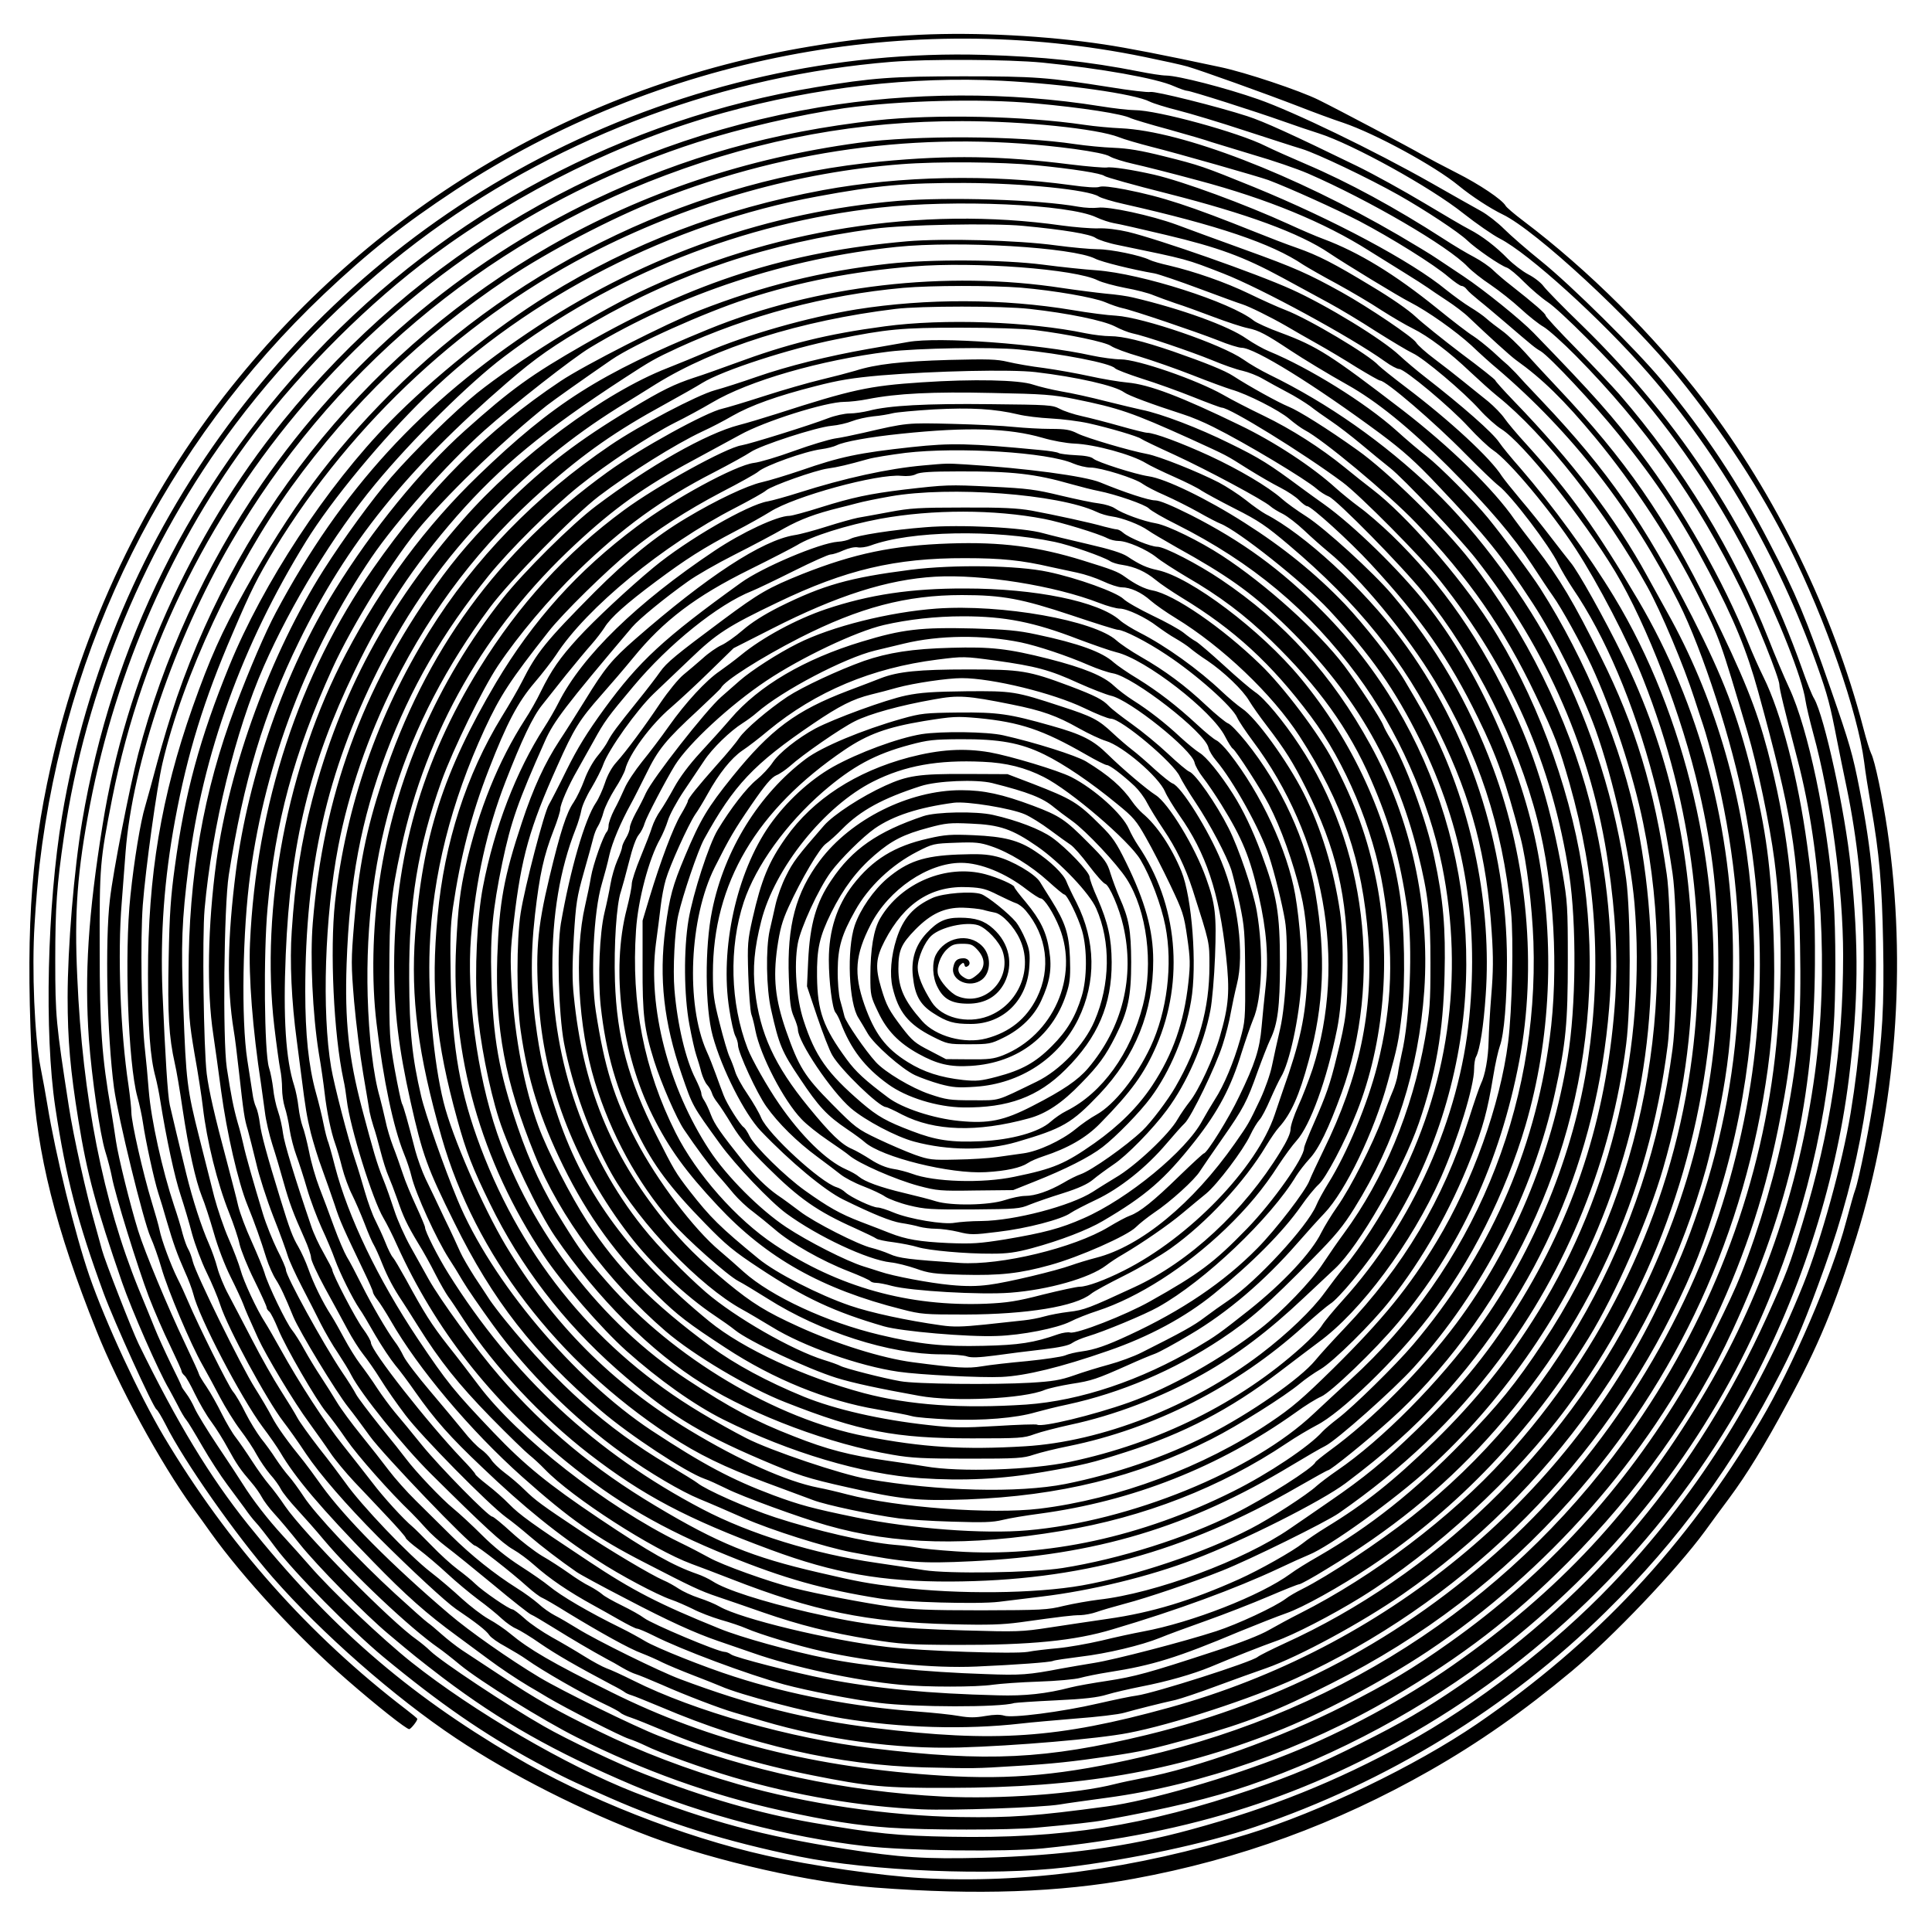 <?xml version="1.0" encoding="UTF-8" standalone="yes"?>
<svg version="1.0" xmlns="http://www.w3.org/2000/svg" width="100mm" height="100mm" viewBox="0 0 1000 1000" preserveAspectRatio="xMidYMid meet">
  <g transform="translate(0,1000) scale(0.1,-0.1)" fill="#000000" stroke="none">
    <path d="M4760 9820 c-222 -11 -350 -24 -570 -61 -1186 -198 -2236 -816 -2991
-1760 -448 -560 -778 -1252 -937 -1969 -107 -478 -131 -888 -93 -1605 21 -393
119 -786 330 -1312 114 -287 329 -681 498 -916 27 -36 68 -94 93 -129 168
-235 452 -542 705 -762 156 -136 308 -256 323 -256 8 0 42 42 42 53 0 3 -26
24 -57 48 -507 388 -923 857 -1255 1414 -129 218 -301 588 -385 830 -74 214
-176 630 -218 888 -8 50 -24 137 -35 192 -31 155 -46 505 -31 741 6 105 18
245 26 310 134 1138 650 2173 1472 2952 230 218 414 363 678 537 1053 690
2348 941 3570 690 93 -19 193 -41 220 -49 67 -19 407 -141 575 -206 74 -29
179 -68 234 -86 167 -57 472 -223 596 -325 67 -55 162 -117 228 -149 171 -82
667 -541 908 -840 234 -290 425 -583 578 -887 184 -368 352 -851 385 -1108 5
-44 21 -145 35 -225 44 -252 57 -403 63 -712 6 -326 -3 -483 -43 -768 -24
-167 -82 -456 -102 -510 -6 -14 -26 -88 -47 -165 -72 -275 -279 -754 -443
-1030 -385 -648 -851 -1146 -1467 -1568 -320 -218 -811 -455 -1185 -570 -586
-181 -1157 -258 -1690 -228 -209 12 -572 64 -805 117 -429 96 -935 295 -1305
514 -559 329 -955 674 -1377 1200 -196 245 -365 523 -566 935 -33 68 -175 431
-189 485 -5 19 -20 73 -33 120 -48 167 -115 468 -139 625 -66 425 -70 465 -70
755 0 276 8 390 45 640 111 765 425 1520 888 2135 279 371 635 722 1009 994
691 502 1528 811 2387 881 189 15 604 13 780 -4 300 -30 590 -81 681 -122 30
-13 61 -24 69 -24 18 0 345 -104 500 -159 61 -22 142 -49 180 -61 174 -55 580
-279 750 -415 66 -52 151 -111 188 -130 149 -76 525 -417 768 -696 369 -423
675 -953 874 -1513 56 -158 67 -201 104 -391 11 -55 33 -165 50 -245 109 -527
116 -1097 20 -1680 -43 -261 -153 -658 -245 -888 -243 -602 -565 -1106 -992
-1553 -296 -310 -709 -629 -1066 -823 -363 -198 -698 -333 -1109 -445 -331
-91 -665 -136 -1087 -147 -290 -7 -418 1 -705 46 -429 68 -700 141 -1092 293
-351 138 -830 417 -1153 673 -152 121 -417 372 -529 502 -32 37 -94 106 -137
153 -80 87 -155 184 -209 270 -16 26 -74 114 -129 196 -54 81 -107 168 -118
193 -11 25 -30 59 -44 77 -13 17 -24 34 -24 37 0 3 -25 56 -56 118 -30 62 -68
145 -83 183 -16 39 -53 131 -84 205 -183 450 -290 989 -317 1611 -16 339 0
550 66 894 135 700 429 1367 847 1920 255 337 603 683 927 922 457 337 978
593 1505 739 477 132 977 190 1440 166 329 -17 689 -68 766 -108 18 -9 85 -30
149 -46 63 -16 216 -62 340 -103 124 -40 258 -84 299 -96 78 -24 341 -149 501
-239 136 -77 309 -191 354 -234 46 -44 171 -130 205 -141 13 -4 54 -38 90 -75
36 -36 91 -83 121 -103 62 -40 333 -311 461 -462 230 -269 438 -583 599 -904
133 -264 259 -582 275 -696 4 -27 22 -104 40 -170 92 -335 155 -807 155 -1149
0 -484 -65 -910 -210 -1386 -69 -225 -80 -255 -184 -485 -362 -797 -890 -1431
-1588 -1908 -186 -127 -302 -194 -518 -302 -224 -112 -343 -162 -555 -235
-561 -191 -982 -258 -1565 -247 -275 5 -385 16 -715 73 -275 48 -556 129 -868
251 -131 50 -404 180 -522 248 -188 107 -531 335 -587 389 -18 18 -49 43 -68
57 -134 92 -588 552 -685 694 -26 39 -63 88 -82 110 -19 22 -59 77 -88 122
-29 45 -67 100 -84 122 -17 21 -50 77 -73 123 -22 45 -58 109 -79 140 -22 32
-39 61 -39 65 0 4 -33 77 -74 163 -85 178 -207 470 -241 580 -41 132 -103 382
-115 465 -6 44 -18 116 -25 160 -48 271 -59 429 -59 835 -1 430 1 453 65 779
314 1587 1484 2899 3029 3395 224 72 531 143 760 176 288 40 704 51 987 25
244 -22 456 -55 496 -77 11 -5 99 -32 196 -58 97 -27 196 -56 220 -65 25 -8
124 -38 220 -67 97 -28 223 -71 281 -96 317 -138 727 -377 827 -483 21 -22 74
-64 118 -93 44 -30 114 -85 155 -123 41 -38 95 -81 120 -95 25 -15 100 -82
167 -150 359 -364 627 -743 855 -1208 76 -155 198 -460 198 -494 0 -21 24
-120 94 -388 127 -487 161 -1102 90 -1623 -82 -603 -281 -1175 -587 -1682
-352 -584 -737 -997 -1287 -1382 -248 -174 -568 -347 -852 -460 -302 -121
-721 -242 -938 -271 -370 -50 -497 -59 -760 -55 -371 6 -800 69 -1150 170
-261 75 -507 169 -725 276 -221 108 -318 163 -505 287 -80 52 -169 112 -199
131 -30 20 -77 57 -105 82 -28 25 -60 52 -72 60 -12 8 -87 75 -168 149 -187
171 -416 414 -474 504 -25 38 -60 86 -77 105 -18 20 -48 61 -68 91 -19 30 -54
78 -76 105 -21 28 -58 87 -80 131 -22 45 -51 95 -65 111 -23 27 -181 345 -233
468 -14 33 -38 86 -54 117 -35 70 -83 200 -93 251 -4 21 -23 88 -42 150 -43
141 -104 408 -104 459 0 21 -7 84 -15 141 -42 277 -57 679 -35 945 5 64 14
182 20 262 35 458 253 1098 545 1600 509 877 1303 1549 2250 1903 506 190
1004 281 1535 280 321 0 699 -39 811 -83 27 -11 103 -33 169 -50 136 -34 559
-155 605 -172 109 -41 352 -151 470 -212 164 -86 388 -225 463 -290 30 -25 60
-46 67 -46 8 0 20 -8 27 -18 7 -10 36 -35 63 -57 28 -22 88 -73 135 -113 146
-125 154 -132 185 -150 48 -30 278 -275 404 -432 200 -248 322 -434 467 -710
129 -245 195 -405 254 -619 174 -633 208 -838 217 -1312 7 -386 -6 -555 -73
-909 -46 -246 -137 -557 -234 -800 -53 -134 -197 -421 -285 -570 -319 -537
-722 -977 -1221 -1331 -193 -137 -316 -210 -549 -329 -320 -163 -763 -322
-1043 -374 -46 -9 -109 -22 -140 -30 -198 -51 -596 -80 -891 -65 -508 26
-1006 133 -1471 314 -128 50 -503 234 -618 303 -158 95 -363 239 -466 327
-301 256 -541 499 -661 665 -37 52 -79 109 -92 125 -83 102 -137 177 -165 230
-17 33 -57 101 -88 150 -70 110 -307 592 -322 655 -6 25 -17 54 -24 65 -7 11
-20 47 -29 80 -8 33 -28 98 -44 145 -61 183 -119 444 -131 595 -5 66 -14 163
-20 215 -18 156 -24 569 -11 745 14 186 73 612 102 735 105 448 373 1022 667
1430 311 430 676 782 1117 1077 214 143 545 316 780 408 697 274 1419 362
2155 264 100 -14 166 -27 185 -39 17 -10 71 -27 120 -38 50 -11 201 -49 337
-86 357 -95 653 -217 883 -363 44 -27 125 -78 180 -112 55 -34 111 -70 125
-80 14 -10 58 -40 98 -66 40 -26 93 -66 116 -89 103 -98 213 -198 242 -219
137 -98 247 -205 410 -401 201 -242 402 -550 536 -821 111 -224 111 -225 253
-705 51 -171 116 -482 139 -660 40 -310 43 -621 10 -960 -69 -698 -320 -1377
-730 -1970 -601 -870 -1491 -1469 -2549 -1713 -405 -94 -678 -120 -1035 -98
-659 41 -1207 179 -1715 432 -310 154 -425 221 -525 304 -26 22 -76 56 -111
75 -34 19 -96 67 -138 105 -42 39 -114 101 -161 137 -113 87 -363 350 -442
463 -24 33 -84 114 -136 179 -51 66 -102 137 -113 158 -11 21 -50 85 -86 141
-36 56 -103 174 -148 262 -46 88 -101 194 -123 235 -23 42 -48 104 -57 138 -9
35 -29 91 -44 125 -37 83 -84 227 -117 362 -35 143 -72 298 -85 355 -11 47
-24 256 -38 585 -12 300 9 587 65 890 64 345 149 622 299 969 95 223 128 287
217 435 404 661 998 1210 1680 1552 491 246 1030 398 1562 439 189 15 521 12
697 -5 193 -19 339 -42 356 -56 7 -6 152 -47 323 -90 414 -105 688 -206 840
-309 80 -54 362 -226 418 -254 92 -47 236 -149 318 -224 45 -43 104 -96 131
-118 392 -334 702 -734 942 -1213 124 -247 278 -723 340 -1052 132 -689 101
-1340 -95 -1999 -200 -677 -619 -1345 -1142 -1824 -533 -488 -1143 -812 -1857
-986 -521 -126 -826 -141 -1420 -69 -422 51 -921 192 -1236 350 -56 28 -119
57 -140 64 -21 8 -73 36 -116 63 -43 27 -118 71 -167 98 -48 27 -112 70 -141
97 -29 26 -57 47 -63 47 -16 0 -153 94 -192 132 -19 19 -60 52 -91 75 -31 23
-92 78 -135 123 -44 45 -88 89 -99 98 -47 39 -151 153 -207 227 -34 44 -103
132 -153 195 -92 115 -226 321 -325 500 -29 52 -64 113 -78 135 -43 66 -112
215 -127 272 -8 29 -35 101 -61 160 -26 59 -59 158 -75 218 -15 61 -50 198
-77 305 -64 253 -69 294 -83 675 -13 333 -8 450 27 730 72 580 278 1149 608
1683 133 215 394 530 622 752 531 516 1273 895 2024 1033 312 58 459 71 765
70 300 -1 639 -35 692 -70 12 -8 71 -26 130 -39 486 -110 765 -204 928 -314
22 -14 100 -59 173 -98 73 -40 177 -101 231 -137 55 -35 128 -78 163 -95 81
-40 191 -123 298 -225 47 -44 110 -101 140 -125 245 -196 561 -598 776 -986
72 -130 190 -411 244 -579 12 -38 33 -101 46 -140 13 -38 39 -133 58 -210 195
-785 168 -1557 -79 -2283 -65 -192 -109 -298 -215 -516 -488 -1006 -1417
-1768 -2530 -2075 -575 -159 -902 -181 -1525 -105 -343 42 -643 117 -1005 253
-107 40 -430 199 -530 261 -42 26 -95 57 -119 69 -23 12 -62 39 -84 60 -23 20
-73 57 -112 81 -117 74 -235 168 -340 272 -55 54 -137 136 -183 181 -46 45
-109 116 -140 157 -31 41 -95 123 -143 182 -48 59 -104 135 -125 170 -21 35
-59 95 -84 133 -26 39 -64 102 -85 140 -21 39 -50 84 -63 100 -29 35 -126 235
-143 297 -7 24 -37 96 -66 161 -30 65 -61 148 -70 185 -8 37 -35 139 -58 227
-64 238 -94 371 -105 457 -16 133 -24 709 -11 853 38 425 160 924 306 1255
143 325 362 684 577 944 188 228 489 526 666 659 564 426 1234 692 1942 772
390 44 983 18 1125 -50 28 -13 68 -26 90 -30 22 -3 144 -31 270 -61 270 -64
403 -113 602 -221 79 -43 187 -102 241 -131 54 -29 164 -95 244 -147 81 -51
166 -102 190 -113 56 -25 265 -201 347 -293 35 -39 86 -84 112 -100 111 -69
418 -454 590 -739 164 -274 346 -748 433 -1130 73 -318 99 -558 100 -895 1
-618 -136 -1191 -422 -1761 -384 -766 -1052 -1410 -1825 -1761 -67 -31 -129
-62 -137 -69 -32 -27 -534 -187 -625 -200 -27 -3 -117 -22 -200 -41 -190 -44
-449 -77 -488 -63 -20 6 -50 6 -97 -2 -52 -9 -84 -9 -136 0 -38 7 -134 17
-214 23 -326 24 -660 87 -950 181 -154 49 -401 148 -460 183 -30 18 -86 49
-125 68 -167 82 -311 166 -376 220 -19 16 -83 61 -144 100 -72 46 -141 102
-200 161 -50 50 -118 113 -150 139 -59 48 -193 189 -244 257 -14 19 -74 95
-134 168 -59 74 -115 148 -124 165 -9 18 -42 71 -75 119 -96 144 -288 493
-288 525 0 9 -20 56 -45 104 -24 49 -58 133 -74 186 -49 162 -90 305 -101 358
-6 28 -19 79 -30 115 -22 78 -34 140 -56 282 -22 147 -15 837 10 998 77 490
181 836 364 1210 247 506 555 889 1077 1340 149 129 241 193 444 310 451 260
909 412 1456 486 151 21 618 30 770 15 213 -20 348 -43 375 -62 14 -10 68 -28
120 -38 363 -75 347 -71 540 -146 196 -76 663 -330 839 -456 30 -22 63 -39 73
-39 29 0 266 -198 359 -300 45 -49 102 -103 127 -120 82 -54 297 -311 427
-510 116 -178 273 -479 350 -675 259 -656 343 -1346 244 -2020 -108 -743 -443
-1445 -960 -2012 -281 -309 -683 -613 -1059 -803 -52 -26 -125 -66 -162 -87
-43 -25 -146 -66 -285 -111 -341 -112 -409 -130 -551 -152 -74 -11 -159 -26
-190 -34 -126 -33 -237 -45 -377 -41 -358 9 -623 34 -895 86 -154 30 -462 109
-485 125 -11 8 -26 14 -35 14 -33 0 -375 144 -416 175 -18 14 -70 43 -115 65
-45 22 -92 48 -103 59 -12 10 -41 29 -64 41 -24 11 -74 43 -110 69 -37 26 -98
66 -137 88 -38 23 -110 78 -158 122 -49 45 -93 81 -99 81 -20 0 -272 257 -364
370 -51 63 -114 140 -140 170 -25 30 -67 87 -92 125 -25 39 -65 95 -88 125
-23 30 -59 89 -81 130 -22 41 -52 95 -68 120 -45 69 -93 168 -119 242 -13 37
-37 89 -52 115 -29 49 -44 88 -93 248 -70 227 -99 335 -106 390 -4 33 -13 71
-20 85 -7 14 -15 45 -18 70 -4 25 -16 103 -27 174 -32 207 -25 669 16 966 79
580 295 1145 627 1635 128 188 390 483 584 657 148 132 459 376 548 429 463
279 1020 462 1585 521 322 33 913 -2 1029 -61 33 -17 195 -57 306 -76 22 -4
128 -40 235 -80 107 -40 206 -76 220 -80 35 -11 143 -64 225 -111 39 -23 112
-65 164 -94 52 -29 144 -84 204 -122 61 -37 115 -68 121 -68 29 0 279 -214
440 -378 75 -76 153 -151 173 -166 64 -49 264 -311 309 -406 15 -30 48 -86 74
-125 169 -248 316 -595 420 -990 43 -162 67 -286 97 -485 26 -178 26 -714 0
-910 -129 -971 -614 -1841 -1350 -2420 -174 -136 -431 -307 -567 -375 -30 -15
-69 -37 -85 -50 -56 -42 -249 -132 -360 -168 -166 -54 -528 -148 -630 -164
-49 -8 -126 -21 -170 -29 -171 -33 -212 -36 -395 -29 -310 10 -624 41 -820 81
-189 38 -445 109 -555 154 -314 127 -450 197 -680 350 -293 194 -355 239 -410
295 -27 28 -78 73 -112 99 -35 27 -63 52 -63 56 0 4 -30 39 -67 77 -180 189
-473 562 -473 603 0 9 -18 41 -40 71 -37 48 -160 285 -160 306 0 5 -20 43 -44
86 -25 43 -54 106 -65 140 -86 253 -140 431 -146 480 -4 32 -15 84 -26 115
-11 31 -22 84 -25 117 -4 33 -13 83 -22 110 -24 79 -29 588 -7 826 39 441 136
800 335 1238 103 227 326 585 465 746 169 195 434 448 645 616 40 31 181 131
335 237 118 81 481 244 700 315 275 89 548 142 862 168 320 26 840 -14 955
-72 22 -11 85 -28 141 -39 56 -10 122 -27 147 -38 25 -10 77 -29 115 -42 39
-12 126 -44 195 -70 69 -26 150 -53 181 -59 54 -11 92 -31 217 -114 68 -45
200 -125 295 -178 152 -85 321 -222 522 -423 210 -211 340 -364 436 -511 43
-66 91 -138 107 -160 45 -63 145 -244 200 -362 108 -234 216 -564 267 -813
191 -922 0 -1910 -519 -2690 -140 -212 -235 -328 -416 -513 -252 -259 -477
-437 -745 -592 -55 -31 -121 -72 -146 -91 -155 -113 -510 -252 -764 -299 -49
-9 -146 -30 -215 -47 -69 -16 -170 -34 -225 -39 -55 -5 -125 -13 -155 -19 -70
-12 -545 4 -725 25 -301 35 -760 146 -870 209 -22 13 -70 33 -107 45 -37 12
-84 34 -105 48 -21 14 -56 34 -78 43 -65 28 -280 156 -430 256 -200 133 -234
158 -290 213 -27 27 -74 67 -104 89 -29 22 -61 53 -70 69 -10 15 -33 39 -52
52 -19 13 -60 55 -91 95 -32 39 -109 132 -172 206 -63 74 -125 155 -137 180
-12 25 -32 59 -45 75 -42 57 -120 191 -172 295 -29 58 -63 123 -77 145 -13 22
-43 92 -66 155 -23 63 -57 155 -76 203 -19 49 -43 132 -53 185 -11 53 -26 113
-34 132 -7 19 -17 64 -21 100 -4 36 -14 85 -22 110 -44 135 -58 354 -44 680
24 575 123 983 356 1466 149 310 304 544 529 802 227 258 450 443 866 714 138
90 159 102 280 158 364 167 764 274 1165 310 145 13 459 13 610 1 173 -15 375
-50 435 -75 30 -13 71 -27 90 -31 51 -10 378 -121 493 -166 53 -22 109 -39
123 -39 68 0 376 -191 718 -444 119 -89 182 -145 297 -267 253 -267 329 -361
494 -614 115 -177 252 -454 323 -650 93 -260 180 -649 202 -900 62 -734 -118
-1500 -497 -2113 -156 -253 -323 -461 -539 -672 -212 -206 -357 -322 -559
-445 -44 -27 -99 -64 -122 -83 -50 -40 -223 -138 -330 -186 -247 -111 -453
-173 -678 -205 -82 -12 -218 -32 -302 -45 -143 -22 -167 -23 -440 -15 -367 10
-515 27 -808 94 -242 56 -430 117 -496 160 -20 13 -56 30 -80 38 -126 44 -244
110 -509 288 -262 176 -385 276 -547 446 -203 213 -238 256 -391 484 -206 309
-360 630 -428 891 -18 71 -36 133 -39 137 -2 5 -12 42 -20 82 -8 41 -26 115
-40 164 -38 138 -55 301 -55 523 0 642 112 1137 375 1662 158 314 342 575 585
824 213 218 422 388 657 535 65 40 154 95 198 123 307 190 748 329 1240 389
127 16 557 16 695 0 199 -22 381 -60 440 -90 30 -16 71 -32 90 -36 65 -13 308
-96 413 -139 57 -24 128 -49 158 -55 30 -7 77 -25 104 -41 28 -16 84 -47 126
-69 41 -21 95 -55 120 -73 24 -19 73 -54 109 -78 36 -24 106 -78 155 -119 50
-42 117 -97 150 -123 70 -55 356 -358 445 -471 369 -470 601 -1006 684 -1577
39 -269 50 -481 37 -692 -38 -577 -194 -1084 -481 -1558 -159 -262 -315 -456
-551 -684 -163 -158 -269 -245 -447 -367 -67 -46 -159 -110 -205 -141 -237
-164 -697 -335 -991 -368 -48 -6 -129 -20 -180 -32 -84 -21 -116 -22 -426 -23
-272 0 -360 4 -465 18 -142 20 -387 67 -505 97 -131 33 -373 120 -440 158 -36
20 -105 56 -153 79 -378 185 -838 544 -1040 813 -39 52 -110 145 -158 205 -86
110 -121 165 -219 345 -29 52 -58 102 -66 111 -8 8 -26 44 -40 80 -14 35 -38
86 -52 114 -14 27 -38 93 -53 145 -15 52 -38 129 -52 170 -36 108 -107 382
-123 475 -49 289 -33 782 37 1145 53 276 154 571 289 840 199 397 447 720 780
1014 206 182 369 296 620 433 80 44 168 94 195 111 105 65 453 178 695 226
261 53 338 60 640 60 169 0 326 -5 385 -12 175 -22 367 -62 396 -83 16 -11 82
-36 149 -55 66 -20 189 -63 273 -96 83 -33 174 -66 200 -74 82 -23 249 -108
300 -152 27 -23 63 -49 80 -58 92 -47 430 -328 575 -479 273 -284 456 -548
619 -890 103 -216 121 -265 177 -460 137 -484 168 -944 95 -1432 -72 -483
-278 -988 -564 -1383 -203 -281 -503 -584 -735 -742 -41 -28 -88 -64 -105 -79
-47 -44 -243 -171 -341 -221 -238 -124 -603 -246 -873 -294 -245 -43 -640 -47
-946 -10 -164 20 -209 28 -419 77 -342 79 -520 151 -842 344 -323 193 -571
400 -807 670 -120 138 -308 396 -369 505 -20 36 -61 110 -92 165 -31 55 -69
140 -85 190 -16 49 -42 124 -59 165 -31 77 -50 142 -109 365 -69 263 -89 453
-79 745 15 429 75 749 206 1095 127 336 289 617 529 915 107 133 329 353 469
465 142 114 365 261 493 326 57 28 145 76 194 105 190 113 560 220 915 264
146 18 536 25 675 11 222 -22 474 -71 496 -97 6 -7 69 -31 140 -54 71 -22 190
-65 265 -95 75 -30 142 -55 148 -55 41 0 419 -233 625 -386 87 -64 411 -391
504 -508 364 -459 581 -951 669 -1521 39 -256 36 -689 -8 -950 -83 -504 -285
-985 -576 -1375 -181 -242 -435 -498 -655 -658 -39 -29 -73 -56 -75 -61 -11
-29 -257 -185 -417 -265 -250 -126 -599 -236 -891 -282 -159 -25 -590 -31
-717 -11 -54 9 -165 26 -248 38 -320 46 -654 149 -900 278 -551 289 -983 690
-1314 1219 -54 86 -121 218 -121 239 0 6 -21 56 -46 110 -25 54 -57 130 -69
168 -13 39 -35 102 -50 140 -15 39 -33 99 -40 135 -8 36 -21 90 -29 120 -34
116 -57 313 -63 525 -20 758 185 1410 633 2011 104 140 433 476 564 576 158
120 395 269 536 335 44 20 113 56 154 80 96 55 233 104 430 154 123 32 193 43
340 56 277 23 673 32 800 17 212 -25 412 -70 459 -105 24 -17 139 -60 306
-114 39 -12 108 -41 155 -65 167 -83 481 -272 535 -320 17 -15 45 -33 63 -40
40 -16 379 -360 491 -500 267 -333 484 -764 589 -1175 86 -334 111 -777 63
-1130 -80 -595 -317 -1125 -707 -1585 -90 -106 -309 -321 -389 -382 -33 -25
-69 -56 -80 -68 -67 -76 -281 -219 -464 -310 -471 -235 -965 -342 -1431 -310
-91 6 -183 15 -205 20 -22 4 -74 11 -115 14 -141 12 -409 74 -617 142 -147 48
-362 144 -403 178 -8 7 -78 50 -155 96 -317 189 -569 413 -838 744 -32 39 -68
87 -81 106 -12 19 -48 73 -79 120 -30 47 -64 105 -75 130 -11 25 -47 104 -82
175 -34 72 -77 163 -97 203 -19 40 -42 105 -53 145 -39 151 -61 231 -70 246
-4 9 -21 88 -37 176 -27 154 -28 172 -28 480 1 341 7 414 61 664 130 605 435
1140 900 1572 200 187 361 302 609 435 94 51 204 111 245 133 127 71 445 171
541 171 26 0 80 6 120 14 152 30 337 39 645 32 266 -5 314 -9 424 -31 233 -47
301 -71 598 -205 205 -94 180 -81 304 -159 53 -33 127 -76 165 -95 37 -19 81
-48 97 -65 17 -17 35 -31 42 -31 21 0 220 -181 328 -298 259 -280 408 -493
556 -797 98 -199 142 -325 220 -620 32 -123 60 -352 67 -540 29 -866 -315
-1690 -946 -2265 -57 -52 -143 -132 -190 -176 -315 -299 -953 -559 -1483 -605
-226 -20 -597 8 -888 67 -228 47 -290 64 -428 115 -216 81 -364 160 -630 335
-402 266 -831 775 -1004 1194 -68 163 -168 448 -188 536 -47 200 -61 337 -62
609 -2 394 45 680 168 1024 58 161 214 480 292 596 105 157 264 345 414 491
231 224 432 370 703 509 83 43 168 90 190 105 51 35 340 129 419 136 34 3 81
14 106 24 25 10 74 21 110 25 36 3 81 11 100 16 19 5 116 14 215 20 191 10
313 3 435 -26 36 -9 112 -18 170 -21 58 -3 146 -14 195 -25 108 -24 256 -68
271 -80 6 -5 85 -43 175 -84 167 -77 458 -233 494 -265 11 -10 40 -28 65 -40
25 -13 74 -51 110 -85 36 -34 92 -84 125 -111 169 -139 406 -427 552 -669 225
-373 348 -747 394 -1193 14 -141 6 -511 -15 -677 -41 -323 -184 -723 -369
-1030 -143 -237 -280 -405 -536 -658 -159 -156 -213 -203 -328 -280 -341 -230
-788 -397 -1193 -446 -249 -30 -733 6 -995 74 -49 13 -117 29 -150 35 -163 32
-406 140 -667 298 -403 244 -706 549 -950 955 -120 201 -278 564 -322 742 -52
209 -82 543 -72 798 14 374 111 757 284 1132 81 175 132 253 332 507 73 93
298 314 421 414 133 109 297 214 472 306 95 49 181 97 192 107 35 31 241 105
326 116 30 4 65 13 79 20 38 19 169 43 335 60 345 36 558 29 731 -21 51 -15
121 -28 165 -30 106 -4 298 -57 370 -101 19 -12 85 -44 146 -71 61 -27 125
-59 141 -71 17 -11 95 -54 174 -94 123 -62 162 -89 278 -187 362 -306 595
-597 781 -975 166 -340 245 -639 270 -1030 9 -131 8 -205 -2 -325 -7 -85 -13
-193 -14 -240 -2 -87 -18 -175 -40 -220 -7 -14 -36 -98 -64 -187 -131 -412
-336 -757 -642 -1078 -63 -66 -131 -141 -151 -166 -78 -95 -336 -275 -558
-388 -219 -112 -481 -201 -735 -252 -245 -48 -658 -38 -1026 26 -133 23 -499
146 -626 211 -59 30 -165 89 -236 132 -529 317 -916 783 -1139 1372 -106 281
-147 510 -155 875 -4 203 -2 271 11 365 39 264 95 483 186 717 93 240 150 348
237 450 41 48 91 113 111 143 158 244 555 570 927 761 77 40 149 80 161 91 26
23 253 104 319 113 51 7 105 20 205 48 30 9 119 23 197 33 272 32 737 3 868
-55 26 -11 66 -21 89 -21 54 0 233 -56 271 -85 17 -12 68 -39 115 -59 47 -21
125 -60 173 -87 49 -28 100 -54 113 -59 91 -35 428 -303 563 -447 217 -234
342 -413 470 -671 225 -458 307 -917 256 -1437 -51 -524 -294 -1067 -655
-1465 -47 -52 -96 -111 -108 -131 -12 -20 -59 -70 -105 -111 -322 -290 -740
-497 -1197 -594 -200 -43 -576 -55 -750 -24 -30 5 -120 19 -200 30 -190 27
-308 57 -482 126 -198 77 -328 146 -551 293 -443 291 -809 766 -984 1276 -105
308 -159 718 -135 1015 25 297 82 555 178 803 84 216 142 339 191 399 21 26
76 96 123 155 47 58 106 129 131 157 25 28 55 68 68 88 30 50 111 123 267 239
154 115 245 173 409 259 66 34 147 80 181 101 125 80 556 198 679 186 32 -3
60 0 77 9 19 10 77 14 220 14 276 1 395 -12 583 -66 50 -14 113 -30 140 -35
91 -18 244 -71 262 -91 10 -11 75 -49 144 -83 389 -196 684 -442 934 -780 208
-281 369 -643 439 -985 116 -573 33 -1148 -241 -1670 -72 -138 -185 -313 -262
-405 -28 -33 -74 -94 -104 -135 -64 -89 -193 -213 -331 -318 -358 -272 -823
-454 -1221 -478 -316 -19 -529 -6 -827 52 -463 90 -993 406 -1332 794 -122
139 -140 164 -231 310 -103 164 -172 311 -235 495 -98 288 -129 463 -137 780
-6 214 7 348 57 590 45 213 80 314 221 630 45 101 103 178 450 588 35 42 172
154 289 237 41 30 149 92 240 138 91 46 208 108 260 138 85 47 160 75 285 106
22 5 63 16 90 23 28 8 106 24 175 36 308 54 868 12 1065 -80 22 -11 58 -21 80
-24 53 -7 145 -42 187 -72 18 -13 85 -52 148 -88 260 -144 380 -230 540 -381
369 -352 590 -726 709 -1201 54 -217 65 -317 65 -570 0 -208 -3 -245 -28 -390
-67 -376 -213 -727 -420 -1009 -29 -39 -78 -110 -109 -157 -58 -89 -214 -251
-322 -335 -203 -158 -468 -307 -681 -383 -186 -66 -451 -130 -476 -115 -5 3
-100 0 -211 -7 -177 -10 -221 -10 -352 5 -247 27 -483 81 -645 147 -188 77
-357 168 -480 259 -305 225 -482 404 -641 648 -84 129 -206 366 -252 492 -72
194 -122 457 -138 717 -9 153 -8 192 11 349 38 327 82 482 224 798 87 196 116
241 228 368 46 52 120 138 165 193 158 194 324 319 603 457 113 56 223 113
245 126 75 47 257 104 432 137 270 49 589 49 848 -1 84 -16 281 -76 327 -100
15 -8 41 -14 58 -14 44 0 145 -44 195 -84 23 -19 93 -64 155 -101 173 -100
303 -198 439 -330 245 -238 404 -459 517 -720 101 -233 149 -405 189 -672 28
-189 13 -569 -30 -748 -7 -33 -17 -80 -20 -105 -4 -25 -16 -65 -27 -90 -11
-25 -35 -88 -54 -140 -48 -130 -163 -357 -232 -455 -31 -44 -68 -105 -83 -135
-50 -103 -198 -261 -374 -401 -152 -120 -171 -134 -269 -192 -291 -172 -604
-277 -884 -297 -335 -22 -604 -3 -840 59 -310 83 -627 230 -800 371 -406 332
-646 656 -782 1055 -64 189 -86 273 -110 432 -32 212 -36 397 -11 618 24 209
45 305 97 439 19 48 34 97 34 108 0 25 42 122 89 203 19 33 56 101 84 150 56
102 73 125 205 282 183 219 439 425 614 494 25 10 123 57 217 104 94 47 179
85 190 85 10 0 40 9 66 21 28 12 58 19 74 16 14 -3 44 1 66 9 206 77 640 85
955 19 77 -16 249 -76 285 -99 11 -8 41 -17 65 -20 65 -10 118 -34 171 -77 25
-21 86 -62 135 -92 272 -165 465 -342 669 -615 178 -238 323 -583 374 -890 57
-340 48 -606 -30 -917 -51 -200 -156 -453 -254 -610 -24 -39 -53 -91 -63 -116
-47 -109 -308 -392 -452 -489 -36 -24 -92 -64 -125 -89 -55 -42 -116 -76 -325
-181 -41 -21 -118 -49 -170 -63 -52 -14 -134 -39 -181 -56 -72 -25 -110 -31
-225 -38 -190 -11 -595 -7 -674 8 -87 15 -286 66 -310 79 -11 6 -50 20 -86 31
-164 51 -459 220 -611 351 -109 95 -245 234 -326 336 -297 370 -467 860 -468
1342 -1 273 39 512 121 720 12 30 25 74 29 96 4 23 27 75 52 115 24 41 52 95
61 121 28 79 175 285 262 368 43 41 129 123 190 181 135 130 194 168 451 291
351 169 609 230 970 229 188 0 294 -11 445 -46 36 -8 97 -21 135 -29 39 -8 99
-28 135 -45 36 -17 79 -31 96 -31 45 0 102 -26 150 -69 23 -20 81 -61 129 -90
242 -148 501 -395 641 -611 224 -347 326 -645 356 -1043 28 -372 -45 -722
-232 -1102 -32 -66 -65 -136 -72 -155 -19 -52 -174 -254 -269 -350 -174 -177
-392 -324 -664 -450 -118 -55 -179 -76 -246 -85 -30 -4 -69 -13 -87 -21 -18
-7 -106 -20 -195 -29 -89 -8 -195 -20 -235 -27 -72 -12 -128 -9 -357 21 -160
21 -396 95 -593 185 -167 76 -238 120 -367 226 -146 121 -231 205 -328 325
-279 346 -421 697 -467 1160 -9 82 -8 160 0 305 11 178 16 207 52 335 22 77
44 157 49 178 5 21 16 49 25 62 8 13 21 45 28 72 7 26 34 80 59 120 26 40 49
85 53 100 19 78 132 232 237 321 45 39 137 124 203 189 l121 118 199 101 c335
171 599 255 844 269 243 14 619 -46 850 -136 41 -16 89 -29 105 -29 38 0 136
-46 195 -92 26 -19 68 -48 95 -63 28 -16 61 -38 75 -50 14 -12 54 -42 90 -65
84 -57 183 -151 216 -208 15 -25 55 -82 89 -126 97 -127 138 -192 205 -326
157 -313 215 -561 215 -920 0 -218 -7 -274 -56 -470 -35 -144 -55 -199 -118
-343 -28 -63 -51 -121 -51 -129 0 -51 -163 -281 -295 -417 -172 -177 -248
-234 -503 -377 -126 -71 -380 -170 -413 -161 -11 3 -39 -1 -62 -9 -125 -44
-202 -56 -387 -60 -208 -5 -331 8 -537 57 -274 65 -562 199 -704 326 -35 32
-91 81 -123 108 -135 113 -323 361 -435 575 -113 216 -162 375 -207 665 -28
180 -12 517 31 660 13 44 31 111 39 149 15 66 58 168 112 266 14 25 49 95 79
155 61 126 102 176 267 328 64 60 118 112 120 116 13 34 206 157 408 260 309
157 551 221 839 221 210 0 310 -19 568 -105 122 -41 230 -75 240 -75 29 0 149
-61 249 -128 154 -101 344 -270 368 -327 7 -16 43 -70 80 -120 371 -495 489
-1142 310 -1698 -20 -59 -53 -146 -75 -193 -21 -47 -39 -100 -39 -118 0 -21
-18 -61 -52 -116 -189 -309 -473 -572 -758 -703 -233 -108 -259 -118 -337
-127 -43 -5 -100 -16 -128 -24 -27 -8 -75 -17 -105 -20 -30 -3 -121 -13 -203
-22 -117 -12 -163 -13 -225 -4 -178 25 -364 65 -472 102 -161 55 -384 169
-474 243 -201 165 -249 213 -357 351 -72 93 -81 109 -172 289 -145 286 -204
505 -214 795 -6 190 8 401 31 466 7 22 26 91 42 154 17 69 36 123 50 139 12
14 26 42 31 61 9 31 110 224 157 300 71 113 285 311 472 436 181 121 463 255
609 289 126 29 268 45 410 45 217 0 367 -30 595 -118 80 -30 169 -61 198 -68
150 -35 496 -303 563 -436 16 -31 34 -60 40 -63 17 -11 147 -212 187 -290 62
-120 124 -293 165 -460 28 -112 40 -269 34 -430 -9 -206 -37 -337 -127 -590
-5 -16 -24 -72 -42 -124 -93 -276 -441 -637 -782 -808 -97 -49 -190 -83 -227
-83 -16 0 -103 -19 -192 -41 -135 -35 -184 -42 -292 -47 -402 -16 -766 86
-1095 305 -199 132 -406 367 -513 580 -163 324 -231 670 -205 1048 10 157 67
371 125 473 13 24 31 66 40 95 8 28 45 97 82 152 37 55 85 126 106 158 41 63
135 154 199 194 22 14 55 38 73 54 132 115 455 284 613 322 36 9 103 25 150
36 182 44 409 46 604 6 86 -18 240 -69 352 -118 44 -19 100 -38 124 -42 107
-18 478 -306 495 -385 3 -15 21 -45 39 -66 88 -103 231 -361 274 -494 29 -88
69 -250 83 -334 20 -117 6 -427 -25 -561 -14 -60 -33 -146 -42 -190 -9 -45
-36 -121 -61 -175 -61 -128 -60 -126 -131 -228 -218 -311 -487 -533 -718 -592
-43 -11 -101 -29 -129 -39 -77 -28 -330 -89 -426 -101 -62 -8 -117 -9 -200 -1
-107 10 -297 46 -364 69 -16 5 -55 18 -85 27 -90 28 -288 129 -400 203 -136
90 -309 263 -398 399 -212 323 -320 740 -277 1069 9 65 20 153 25 196 5 42 16
102 26 135 21 73 115 281 152 337 16 22 45 71 65 107 58 105 122 185 179 224
29 19 90 66 135 104 245 202 535 324 875 367 134 17 138 17 300 -5 208 -29
281 -48 431 -117 67 -30 142 -59 167 -65 97 -21 419 -279 433 -346 3 -16 23
-51 44 -78 22 -28 64 -90 95 -140 109 -176 148 -272 193 -470 41 -181 52 -320
36 -470 -7 -60 -16 -155 -21 -210 -10 -116 -34 -191 -116 -360 -52 -110 -167
-295 -183 -295 -3 0 -60 -52 -126 -116 -135 -132 -206 -188 -256 -206 -18 -6
-68 -33 -111 -59 -179 -108 -558 -200 -770 -186 -263 18 -314 24 -363 46 -27
12 -70 26 -94 32 -66 15 -297 132 -371 189 -36 27 -88 66 -117 85 -54 38 -119
101 -177 175 -117 147 -147 190 -166 239 -11 30 -27 63 -35 75 -8 11 -15 28
-15 37 0 9 -14 43 -30 75 -51 99 -94 281 -109 461 -9 104 1 307 20 388 23 102
101 332 133 391 154 280 256 389 566 599 134 91 205 127 298 150 37 9 99 25
137 36 84 23 258 49 333 49 158 0 472 -77 634 -155 62 -30 124 -55 138 -55 54
0 327 -230 357 -300 9 -19 45 -80 82 -135 74 -111 160 -274 185 -350 8 -27 28
-106 43 -175 24 -115 27 -145 28 -365 1 -232 0 -243 -26 -335 -33 -117 -84
-239 -131 -311 -19 -30 -48 -79 -64 -108 -83 -157 -387 -407 -616 -507 -120
-53 -205 -75 -405 -109 -132 -21 -170 -24 -295 -19 -149 7 -219 19 -303 52
-27 11 -95 37 -150 58 -109 42 -168 76 -289 162 -101 72 -257 225 -285 279
-11 23 -25 44 -31 48 -19 12 -89 123 -105 167 -9 23 -27 72 -40 108 -13 36
-34 90 -48 120 -108 245 -89 688 42 950 76 151 102 196 190 324 72 105 104
142 129 153 18 7 49 29 70 47 65 59 264 197 337 233 75 38 233 82 410 113 125
23 172 20 400 -26 160 -32 235 -59 350 -124 50 -28 112 -57 139 -65 87 -26
272 -184 306 -262 10 -24 44 -79 73 -121 140 -198 207 -400 243 -729 20 -184
15 -256 -32 -418 -31 -109 -110 -280 -157 -338 -18 -23 -46 -63 -61 -89 -44
-79 -222 -246 -323 -304 -26 -16 -79 -48 -117 -73 -115 -73 -404 -149 -576
-151 -52 0 -114 -5 -138 -9 -57 -11 -235 19 -317 53 -33 14 -70 26 -82 26 -27
0 -138 52 -167 78 -11 11 -32 23 -46 27 -84 26 -353 273 -390 359 -10 25 -42
80 -71 123 -29 42 -58 95 -64 117 -7 23 -20 57 -29 76 -9 19 -32 97 -51 173
-31 121 -35 153 -35 260 0 464 225 846 682 1156 120 81 219 117 411 149 150
24 168 25 281 15 216 -21 333 -60 556 -188 52 -30 101 -55 109 -55 15 0 81
-50 144 -109 21 -20 50 -58 64 -86 14 -27 52 -89 85 -138 66 -98 112 -193 151
-312 89 -279 87 -269 87 -394 0 -222 -55 -417 -176 -627 -39 -68 -125 -182
-171 -226 -84 -80 -263 -206 -320 -226 -18 -6 -59 -26 -90 -45 -73 -42 -145
-67 -197 -67 -23 0 -70 -10 -106 -22 -82 -27 -276 -30 -355 -6 -27 9 -102 28
-165 43 -126 30 -204 59 -235 85 -11 10 -40 26 -65 37 -103 45 -235 175 -348
340 -59 85 -141 230 -162 285 -91 237 -98 524 -20 760 63 188 219 404 410 570
152 131 269 195 450 243 93 25 123 28 260 29 204 1 312 -19 435 -79 102 -50
241 -144 378 -257 84 -68 99 -86 149 -175 31 -54 87 -163 125 -243 65 -137 71
-153 88 -272 16 -110 16 -139 6 -234 -23 -207 -80 -370 -186 -531 -74 -112
-173 -210 -300 -300 -153 -107 -210 -132 -415 -174 -166 -35 -417 -27 -530 16
-25 9 -69 21 -98 25 -35 6 -75 22 -115 48 -34 22 -78 47 -97 55 -54 23 -111
77 -226 218 -175 214 -251 380 -276 601 -13 118 -4 218 32 360 69 274 327 596
580 723 163 82 335 113 567 102 122 -5 220 -30 316 -79 137 -69 443 -331 500
-428 52 -87 107 -232 129 -343 39 -200 9 -442 -77 -626 -74 -156 -187 -298
-279 -350 -30 -16 -80 -51 -111 -77 -72 -58 -192 -114 -270 -124 -33 -5 -94
-13 -135 -19 -41 -6 -136 -12 -210 -13 -126 -3 -141 -1 -215 25 -44 16 -130
53 -191 82 -107 51 -117 59 -237 180 -143 144 -173 193 -239 382 -56 163 -67
270 -45 428 14 95 25 136 58 209 66 145 161 306 194 329 17 12 55 46 85 77 94
95 209 158 405 221 85 28 289 36 370 16 187 -47 263 -77 321 -126 17 -14 59
-46 93 -70 73 -52 233 -223 283 -301 104 -163 139 -438 84 -652 -64 -251 -211
-455 -396 -548 -25 -12 -62 -38 -82 -56 -60 -54 -203 -94 -361 -101 -152 -7
-234 5 -358 53 -129 49 -176 75 -259 146 -179 154 -241 242 -301 427 -37 114
-50 282 -30 396 14 81 108 285 171 371 50 68 166 183 228 226 95 66 228 109
409 133 67 9 298 -29 368 -60 28 -12 86 -48 130 -81 44 -33 92 -67 107 -77 14
-9 57 -57 94 -107 37 -49 75 -92 85 -95 21 -7 73 -127 93 -217 61 -264 -4
-527 -182 -737 -53 -62 -129 -114 -287 -195 -149 -77 -229 -93 -380 -78 -134
13 -295 66 -368 121 -119 89 -167 133 -214 197 -122 166 -152 250 -154 429 -2
144 13 208 73 330 63 127 133 220 225 299 88 76 151 108 280 142 88 24 111 26
218 21 150 -6 214 -28 345 -119 117 -81 270 -242 304 -320 76 -172 73 -393 -9
-583 -53 -124 -180 -256 -300 -314 -215 -104 -185 -96 -329 -96 -121 0 -139 3
-225 32 -92 31 -231 114 -278 166 -54 59 -154 205 -162 236 -5 20 -15 59 -23
86 -7 28 -13 95 -12 155 1 116 20 182 90 306 69 125 189 238 322 306 80 41 85
42 200 46 101 4 126 1 182 -18 93 -31 208 -102 295 -181 42 -38 79 -69 84 -69
14 0 72 -118 92 -188 27 -95 26 -247 -2 -338 -32 -106 -76 -180 -154 -258 -84
-85 -156 -125 -285 -159 -84 -22 -105 -24 -175 -17 -117 13 -204 41 -287 93
-114 71 -171 147 -224 297 -56 161 -48 258 33 415 93 181 296 319 468 319 100
0 230 -53 339 -138 33 -25 65 -46 72 -46 19 0 67 -75 98 -152 101 -254 -33
-556 -292 -660 -49 -19 -74 -22 -176 -21 l-120 1 -84 44 c-75 38 -91 52 -142
118 -69 91 -82 115 -109 206 -32 107 -28 155 18 244 103 198 244 288 434 278
69 -3 93 -10 152 -40 39 -19 81 -39 94 -43 13 -4 36 -21 50 -38 110 -130 132
-301 58 -451 -54 -109 -141 -179 -262 -211 -113 -30 -262 11 -332 90 -93 105
-123 172 -123 271 0 95 14 127 88 203 81 82 150 114 244 113 38 -1 86 -6 106
-11 20 -6 48 -12 63 -15 37 -8 98 -73 127 -136 72 -153 -5 -340 -164 -400
-109 -41 -240 -8 -292 74 -48 76 -72 135 -72 178 0 50 36 133 71 165 49 45
180 74 242 54 44 -15 110 -85 127 -136 48 -146 -96 -289 -234 -231 -37 15 -91
77 -101 113 -9 37 12 96 45 128 26 25 40 30 81 30 44 0 54 -4 80 -33 40 -45
40 -91 -2 -126 -36 -30 -46 -32 -77 -10 -25 17 -29 46 -8 63 11 10 15 9 18 -3
2 -11 8 -13 17 -7 20 13 6 41 -21 41 -34 0 -47 -12 -54 -47 -14 -69 87 -111
149 -63 48 38 48 127 0 174 -69 69 -191 46 -239 -46 -21 -41 -18 -117 9 -168
31 -62 74 -85 158 -85 87 0 151 37 188 108 48 95 26 204 -58 280 -46 42 -93
57 -174 57 -74 0 -114 -19 -171 -80 -57 -61 -81 -134 -71 -223 10 -97 36 -146
104 -190 73 -47 107 -57 196 -57 168 0 293 123 303 300 4 64 1 86 -20 137 -14
34 -36 74 -49 90 -38 46 -148 134 -180 145 -48 17 -196 5 -251 -19 -100 -45
-154 -106 -188 -213 -28 -88 -36 -184 -20 -251 30 -127 82 -191 206 -254 78
-39 80 -40 189 -40 104 0 114 2 177 33 91 44 160 112 197 192 45 97 57 166 42
259 -14 96 -46 160 -121 251 -33 39 -60 74 -60 79 0 11 -86 49 -150 66 -202
54 -437 -45 -544 -228 -34 -57 -51 -159 -51 -302 0 -96 2 -104 40 -183 45 -96
107 -160 208 -216 97 -54 165 -70 272 -63 248 15 433 160 500 391 14 46 16 85
13 170 -5 124 -24 181 -97 298 -22 35 -48 76 -58 93 -25 41 -144 111 -223 131
-52 13 -93 15 -200 11 -180 -7 -263 -36 -368 -124 -71 -61 -139 -159 -168
-243 -42 -125 -31 -404 20 -480 11 -18 33 -54 47 -79 32 -56 175 -183 245
-216 28 -13 86 -34 129 -46 68 -18 93 -20 184 -14 233 16 432 147 532 350 94
193 91 404 -9 603 -22 42 -45 91 -52 109 -14 38 -84 106 -162 157 -85 57 -161
76 -318 83 -117 5 -149 3 -235 -17 -175 -39 -289 -109 -391 -241 -83 -108
-124 -236 -124 -387 0 -112 18 -252 34 -272 7 -8 19 -31 26 -50 53 -140 126
-235 247 -322 95 -69 254 -118 388 -120 233 -3 388 54 531 197 166 165 239
335 238 555 -1 125 -19 204 -73 329 -23 50 -41 101 -41 111 0 26 -119 151
-195 205 -59 42 -180 89 -305 117 -88 20 -294 16 -360 -6 -238 -80 -369 -171
-477 -332 -79 -116 -111 -228 -120 -419 l-6 -130 52 -155 c29 -86 64 -177 79
-202 44 -76 243 -268 277 -268 5 0 43 -17 84 -39 168 -86 388 -93 655 -20 90
24 174 80 272 182 91 93 126 141 178 244 65 130 81 206 81 383 -1 167 -11 224
-61 336 -14 32 -35 88 -46 123 -17 57 -29 73 -116 160 -119 120 -148 139 -286
191 -158 59 -253 80 -371 80 -270 0 -570 -150 -731 -364 -125 -166 -171 -337
-161 -606 4 -127 9 -164 26 -203 12 -27 21 -56 21 -66 0 -63 172 -319 274
-407 74 -63 234 -148 328 -173 175 -47 371 -48 530 -2 239 70 284 96 428 247
186 196 280 429 279 694 0 155 -42 305 -140 505 -51 104 -70 132 -132 193
-119 119 -148 136 -351 215 l-131 50 -215 1 c-243 1 -303 -8 -419 -61 -121
-55 -266 -149 -316 -206 -137 -157 -161 -189 -196 -260 -22 -42 -46 -110 -55
-150 -9 -39 -22 -99 -30 -132 -21 -94 -18 -302 7 -410 41 -184 56 -219 149
-357 97 -146 140 -192 245 -263 39 -26 79 -56 90 -66 88 -79 445 -167 628
-156 106 6 181 23 217 47 14 10 50 25 80 35 128 42 222 96 294 170 162 165
229 258 292 403 146 338 110 734 -96 1037 -15 22 -36 60 -47 85 -34 77 -177
206 -298 268 -69 35 -316 109 -422 128 -135 23 -259 15 -417 -26 -276 -73
-498 -217 -638 -415 -90 -127 -127 -218 -173 -420 -25 -112 -27 -131 -22 -290
3 -93 10 -186 16 -205 7 -19 16 -57 21 -84 26 -131 147 -364 239 -459 25 -27
87 -76 136 -109 50 -34 99 -68 110 -78 49 -42 238 -125 360 -158 95 -25 110
-27 294 -24 l195 2 110 44 c159 63 286 127 353 179 70 54 195 182 250 257 99
134 178 322 208 499 32 183 5 536 -50 671 -52 126 -126 237 -201 300 -16 14
-40 41 -53 60 -53 77 -122 137 -240 209 -52 31 -267 99 -428 135 -83 19 -321
22 -423 6 -122 -20 -328 -96 -460 -170 -120 -68 -242 -181 -327 -302 -171
-245 -258 -640 -208 -953 9 -60 23 -122 31 -137 8 -15 14 -36 14 -48 0 -37 98
-250 147 -318 61 -86 157 -181 264 -260 46 -34 100 -75 120 -91 20 -16 72 -44
117 -61 44 -17 96 -41 114 -54 19 -12 74 -33 123 -45 82 -20 112 -22 330 -21
225 2 243 3 295 25 30 12 107 39 172 59 82 26 127 47 155 70 21 18 69 53 107
79 68 45 203 183 276 282 104 140 191 339 225 516 9 46 20 172 24 279 8 213 2
270 -46 404 -58 164 -196 390 -262 431 -43 27 -172 136 -247 210 -75 74 -133
104 -294 149 -215 61 -274 70 -480 68 -172 -2 -192 -4 -292 -32 -205 -58 -415
-146 -497 -208 -243 -182 -422 -472 -485 -784 -39 -189 -37 -504 3 -650 47
-172 165 -404 249 -492 155 -162 331 -308 427 -355 159 -78 245 -112 298 -121
34 -5 78 -14 97 -20 19 -5 57 -10 84 -10 26 0 79 -7 116 -16 63 -16 78 -16
205 0 148 17 332 65 377 98 16 11 74 41 131 68 123 58 260 167 365 291 39 46
82 94 94 105 34 32 161 295 196 405 17 52 36 127 42 165 7 38 21 105 32 149
40 156 6 427 -80 636 -67 163 -209 390 -253 404 -11 4 -52 37 -92 73 -40 37
-92 82 -117 101 -25 19 -70 58 -100 86 -74 70 -107 87 -268 139 -237 78 -251
80 -491 78 -169 -2 -235 -6 -312 -22 -102 -21 -373 -120 -469 -171 -91 -49
-188 -126 -221 -176 -18 -27 -55 -66 -83 -89 -51 -41 -134 -148 -201 -259 -46
-76 -128 -330 -151 -465 -26 -155 -24 -391 4 -542 12 -65 28 -137 36 -160 8
-24 20 -63 26 -88 7 -25 20 -54 30 -65 10 -11 21 -30 25 -43 3 -12 16 -34 29
-50 12 -15 46 -67 76 -117 41 -67 87 -122 181 -215 164 -163 259 -230 454
-317 55 -25 105 -49 111 -54 6 -5 47 -14 90 -19 43 -6 99 -17 124 -25 55 -17
248 -35 385 -34 78 0 123 6 205 28 148 40 290 95 368 141 223 131 319 214 477
414 121 154 187 279 241 456 20 63 47 141 60 173 47 107 55 354 19 561 -18
104 -94 328 -146 430 -64 127 -172 281 -203 292 -10 3 -60 45 -111 93 -50 47
-134 116 -186 153 -52 37 -106 79 -119 93 -32 34 -69 53 -203 104 -214 80
-251 86 -527 86 -254 0 -362 -11 -450 -45 -25 -10 -101 -39 -170 -65 -271
-103 -401 -200 -599 -445 -129 -160 -166 -222 -245 -410 -65 -155 -80 -210
-102 -375 -34 -258 -8 -487 84 -755 58 -168 53 -159 199 -361 78 -108 262
-301 343 -360 164 -120 421 -240 540 -253 31 -3 89 -18 130 -32 67 -24 93 -28
242 -32 195 -5 299 7 453 50 150 41 400 152 444 196 19 19 61 52 93 74 86 57
213 173 239 216 13 20 65 96 116 169 109 156 127 190 183 348 24 66 53 140 65
165 38 78 50 169 50 390 0 267 -15 353 -97 575 -46 123 -94 223 -146 305 -65
103 -140 195 -174 214 -18 11 -62 47 -98 80 -78 73 -164 140 -245 191 -33 21
-78 55 -100 76 -53 50 -154 92 -338 139 -210 53 -298 63 -506 57 -198 -5 -325
-25 -449 -68 -132 -47 -320 -135 -396 -185 -99 -66 -220 -169 -250 -214 -13
-20 -64 -82 -113 -136 -102 -115 -153 -178 -153 -191 0 -5 -16 -36 -35 -68
-40 -65 -107 -245 -163 -430 l-36 -120 0 -235 c-1 -252 8 -326 60 -492 36
-114 116 -298 154 -354 64 -95 134 -189 174 -235 23 -25 60 -69 84 -98 24 -28
67 -69 96 -90 29 -22 81 -64 116 -94 81 -71 245 -164 382 -217 59 -23 110 -46
113 -51 4 -5 17 -9 30 -9 13 0 50 -7 82 -16 99 -26 456 -47 613 -35 195 15
408 75 495 141 22 17 60 42 85 56 102 60 240 155 311 215 42 35 97 81 122 101
58 48 192 225 228 302 15 32 37 68 48 80 11 11 36 59 56 106 20 46 45 98 55
115 44 71 95 306 106 490 7 108 -8 315 -32 454 -40 229 -176 522 -341 732 -24
31 -54 61 -67 67 -12 5 -56 41 -97 79 -109 101 -203 173 -309 239 -52 31 -108
70 -125 85 -59 54 -182 99 -400 145 -97 21 -159 26 -325 31 -273 7 -369 -4
-579 -68 -298 -90 -534 -229 -679 -399 -35 -41 -106 -120 -157 -175 -59 -64
-107 -129 -135 -180 -24 -44 -56 -98 -72 -121 -16 -22 -35 -60 -43 -85 -7 -24
-34 -93 -59 -154 -25 -60 -46 -124 -46 -140 0 -17 -12 -75 -26 -130 -82 -316
-28 -746 134 -1070 85 -170 171 -289 337 -466 253 -271 540 -432 953 -536 100
-26 120 -27 327 -27 323 1 571 42 652 107 15 13 93 55 173 95 80 40 187 103
239 140 186 132 384 346 495 532 22 36 51 79 66 95 63 70 105 165 154 346 79
289 89 545 35 864 -46 274 -177 559 -361 787 -39 48 -80 91 -92 94 -11 4 -63
46 -114 94 -107 101 -212 179 -338 251 -49 28 -105 66 -125 84 -116 104 -592
189 -932 165 -244 -18 -542 -92 -719 -181 -102 -51 -237 -138 -298 -191 -25
-22 -69 -61 -98 -86 -80 -71 -352 -418 -389 -497 -12 -27 -36 -74 -53 -104
-16 -30 -30 -63 -30 -75 0 -11 -9 -36 -20 -54 -11 -18 -20 -39 -20 -46 0 -7
-11 -39 -25 -70 -13 -30 -29 -85 -35 -121 -6 -36 -20 -103 -31 -148 -26 -107
-35 -335 -20 -482 27 -246 83 -439 191 -660 82 -166 167 -281 350 -468 107
-110 148 -144 282 -232 231 -153 388 -226 643 -300 90 -26 434 -56 585 -50
129 4 310 40 379 74 31 16 94 41 141 56 211 69 456 226 663 424 113 109 197
209 275 331 31 47 72 103 93 126 71 79 156 313 210 579 31 155 38 445 15 605
-33 223 -98 435 -188 614 -84 166 -247 391 -318 438 -25 17 -72 57 -105 88
-120 114 -291 237 -427 306 -37 19 -83 47 -102 64 -110 97 -435 164 -801 164
-278 1 -497 -32 -720 -107 -154 -52 -331 -148 -440 -238 -33 -27 -83 -64 -110
-83 -70 -47 -177 -163 -263 -285 -40 -57 -103 -140 -139 -184 -36 -45 -77
-106 -90 -137 -13 -30 -37 -81 -54 -112 -16 -31 -29 -68 -29 -81 0 -12 -4 -27
-9 -32 -19 -21 -71 -169 -82 -233 -6 -37 -20 -103 -30 -147 -58 -249 -37 -630
50 -915 82 -268 220 -521 392 -719 82 -94 295 -283 351 -312 20 -10 88 -51
150 -90 274 -174 634 -289 900 -289 59 0 119 -5 134 -11 21 -7 59 -6 144 5 63
9 174 23 245 31 91 11 138 21 155 34 14 10 50 25 80 34 84 25 294 112 365 152
240 134 583 460 715 680 14 22 44 61 67 86 49 52 100 158 167 342 211 583 127
1278 -218 1799 -82 125 -183 246 -230 276 -22 15 -95 77 -161 138 -67 61 -132
117 -145 124 -14 7 -43 28 -65 46 -22 17 -94 57 -160 88 -66 32 -134 70 -150
86 -37 35 -238 108 -390 140 -159 34 -487 39 -710 11 -320 -41 -453 -79 -681
-192 -81 -41 -144 -81 -190 -121 -38 -33 -88 -68 -111 -78 -22 -10 -66 -40
-95 -67 -30 -26 -75 -65 -100 -85 -26 -21 -79 -86 -119 -145 -84 -126 -177
-251 -229 -309 -23 -25 -46 -66 -59 -107 -12 -36 -33 -82 -46 -101 -58 -85
-134 -349 -182 -626 -21 -124 -12 -466 16 -617 42 -222 137 -484 247 -679 149
-261 455 -580 674 -701 30 -16 100 -58 155 -91 163 -101 454 -203 655 -232
109 -16 430 -32 535 -27 124 6 306 50 550 135 212 73 399 174 547 294 197 159
358 321 452 455 31 45 72 95 91 112 37 32 137 221 198 376 141 355 179 799
102 1190 -46 229 -108 401 -227 630 -71 136 -255 381 -375 496 -198 192 -447
363 -558 383 -41 8 -88 31 -143 71 -36 26 -65 37 -217 84 -232 72 -424 97
-689 88 -295 -10 -495 -52 -763 -158 -176 -71 -222 -97 -413 -239 -242 -180
-290 -220 -323 -267 -18 -26 -70 -94 -117 -152 -107 -133 -133 -168 -153 -206
-8 -17 -33 -53 -55 -79 -23 -28 -52 -80 -67 -122 -15 -41 -40 -93 -56 -117
-37 -53 -69 -153 -125 -387 -65 -272 -74 -394 -53 -680 32 -410 194 -819 467
-1174 115 -150 292 -316 442 -416 36 -24 83 -57 105 -75 72 -58 375 -200 525
-247 88 -27 218 -55 429 -93 177 -32 541 -15 649 31 20 8 82 22 137 31 106 16
131 25 293 97 57 26 120 52 140 59 20 7 103 52 183 100 192 113 385 278 554
472 48 55 111 125 140 155 109 114 258 422 328 680 51 184 56 209 73 353 19
157 14 464 -11 621 -60 392 -245 793 -514 1117 -204 247 -569 522 -739 558
-57 12 -94 29 -157 71 -28 18 -88 37 -205 64 -91 21 -194 46 -230 56 -103 30
-430 46 -610 31 -169 -13 -355 -42 -388 -60 -13 -7 -42 -14 -65 -15 -95 -7
-393 -133 -503 -213 -400 -288 -526 -405 -707 -653 -90 -124 -138 -202 -194
-315 -40 -82 -82 -163 -92 -180 -24 -38 -125 -426 -146 -560 -22 -136 -22
-462 0 -610 36 -252 100 -455 220 -700 127 -259 280 -469 487 -670 104 -102
161 -146 353 -271 248 -163 524 -275 785 -319 80 -14 161 -29 180 -35 19 -6
105 -13 191 -17 175 -7 347 7 449 37 36 10 110 29 164 40 277 60 552 177 796
339 153 102 242 180 477 419 114 115 156 166 213 258 213 341 333 717 362
1127 30 437 -70 892 -279 1272 -200 364 -445 634 -773 855 -120 81 -293 170
-329 170 -35 0 -147 46 -177 72 -11 10 -26 18 -34 18 -7 0 -36 7 -64 14 -68
20 -258 61 -376 83 -74 13 -153 17 -355 16 -228 0 -275 -3 -380 -23 -66 -12
-140 -26 -165 -30 -25 -5 -97 -25 -160 -45 -63 -20 -139 -41 -169 -45 -168
-28 -451 -213 -823 -538 -121 -106 -157 -149 -260 -317 -41 -66 -100 -160
-132 -208 -76 -116 -136 -246 -195 -425 -93 -280 -117 -413 -127 -693 -12
-371 40 -648 193 -1024 130 -322 381 -659 678 -915 144 -124 430 -294 620
-368 383 -151 570 -187 965 -187 247 0 269 1 325 22 33 12 115 33 183 48 230
49 473 142 687 262 176 99 340 222 525 397 58 54 130 122 161 151 123 115 347
504 433 752 88 257 126 471 133 768 6 242 -6 385 -53 605 -40 194 -153 500
-228 618 -15 24 -31 54 -36 67 -13 35 -130 213 -202 309 -134 177 -406 422
-633 570 -115 75 -280 156 -341 167 -66 11 -175 51 -214 78 -14 10 -50 21 -80
25 -30 3 -120 22 -200 41 -128 31 -170 37 -360 46 -220 11 -234 10 -450 -15
-181 -22 -269 -41 -429 -91 -78 -25 -153 -45 -165 -45 -62 0 -245 -85 -388
-181 -401 -268 -685 -544 -807 -786 -17 -34 -51 -93 -75 -130 -144 -224 -257
-516 -316 -822 -31 -158 -44 -441 -30 -625 12 -165 61 -416 112 -576 53 -166
203 -481 291 -610 219 -320 498 -598 765 -763 266 -165 659 -312 983 -367 97
-17 162 -20 393 -20 253 0 282 2 338 21 33 11 114 31 180 44 442 90 871 309
1213 618 61 55 124 108 141 119 18 10 70 65 116 121 274 330 459 726 542 1162
159 835 -105 1704 -699 2301 -215 217 -416 363 -681 498 -100 50 -162 76 -185
76 -33 0 -158 41 -284 93 -80 33 -389 74 -695 93 -100 6 -98 6 -220 -5 -182
-16 -410 -66 -645 -141 -66 -21 -139 -41 -161 -45 -102 -16 -420 -200 -591
-342 -127 -105 -307 -273 -392 -366 -93 -102 -137 -165 -192 -277 -20 -42 -57
-107 -82 -145 -137 -213 -239 -465 -306 -755 -29 -126 -40 -215 -50 -415 -29
-560 128 -1116 453 -1603 94 -142 299 -378 427 -493 168 -150 352 -281 504
-357 341 -170 720 -283 1020 -303 220 -15 421 -5 635 32 207 36 252 47 430
104 297 95 537 220 788 411 81 62 174 132 206 156 220 160 482 513 634 853 88
199 172 472 172 562 0 24 4 53 10 63 20 37 39 158 50 320 32 453 -70 961 -275
1370 -40 79 -60 115 -146 260 -58 97 -210 290 -308 393 -151 158 -319 294
-519 421 -194 124 -410 229 -498 241 -68 10 -265 73 -285 91 -11 10 -43 16
-92 18 -41 2 -80 7 -87 11 -7 5 -52 12 -99 16 -364 35 -456 37 -661 15 -276
-30 -371 -50 -575 -121 -71 -24 -162 -52 -202 -61 -76 -17 -237 -93 -390 -185
-160 -95 -306 -214 -475 -383 -254 -256 -300 -313 -377 -466 -18 -36 -65 -117
-104 -180 -183 -299 -297 -652 -332 -1030 -36 -382 -10 -650 102 -1055 46
-167 79 -251 169 -435 159 -326 379 -612 657 -858 256 -225 417 -326 747 -467
187 -80 239 -97 450 -144 274 -62 358 -71 615 -62 478 18 879 116 1265 312
138 70 379 221 460 289 25 21 72 54 105 73 66 39 265 235 360 356 169 214 312
466 420 741 61 155 84 239 114 420 10 63 26 133 34 155 22 60 37 235 37 444
-1 596 -198 1195 -549 1665 -195 261 -500 542 -700 645 -20 11 -66 43 -103 73
-37 29 -100 70 -140 91 -111 57 -310 136 -370 147 -91 17 -311 82 -360 106
-39 20 -63 24 -140 24 -51 0 -136 5 -188 10 -52 6 -196 13 -320 16 -237 6
-236 6 -460 -46 -52 -12 -120 -26 -150 -30 -30 -5 -125 -33 -210 -64 -85 -31
-179 -59 -208 -62 -95 -12 -416 -186 -607 -330 -305 -228 -536 -485 -728 -808
-272 -460 -381 -799 -418 -1301 -24 -330 14 -621 137 -1052 174 -607 594
-1157 1179 -1543 149 -98 285 -164 500 -244 99 -37 209 -78 245 -91 66 -25
301 -75 442 -94 43 -6 167 -14 275 -17 162 -5 210 -4 263 9 36 9 121 23 190
32 482 65 927 240 1325 523 49 36 109 73 133 83 51 22 279 241 398 383 318
378 529 834 628 1356 92 485 42 1035 -136 1515 -126 338 -297 632 -524 899
-96 113 -346 341 -441 402 -49 31 -107 73 -129 93 -70 62 -223 152 -374 222
-146 67 -286 119 -322 119 -10 0 -74 16 -141 35 -67 19 -156 42 -197 51 -41 9
-93 26 -115 38 -38 20 -57 21 -360 24 -327 4 -527 -7 -627 -34 -29 -7 -74 -14
-100 -14 -26 0 -76 -11 -110 -24 -92 -36 -407 -134 -450 -141 -80 -12 -438
-210 -609 -336 -298 -219 -542 -486 -747 -817 -299 -481 -442 -982 -442 -1545
0 -230 23 -421 85 -699 62 -277 86 -343 227 -627 198 -402 411 -675 758 -972
148 -127 440 -319 536 -353 22 -7 73 -31 114 -51 81 -41 382 -151 520 -190
352 -101 730 -110 1215 -29 425 70 825 226 1165 454 47 32 117 73 155 93 125
63 408 336 580 560 217 282 398 641 501 992 131 449 153 938 64 1413 -83 443
-309 947 -577 1285 -140 177 -377 408 -530 517 -32 22 -83 60 -115 83 -167
124 -217 156 -373 232 -159 79 -355 154 -456 174 -24 5 -107 25 -184 44 -77
20 -181 43 -231 51 -50 9 -116 25 -146 35 -72 25 -311 30 -578 12 -272 -18
-360 -37 -750 -163 -69 -22 -156 -48 -195 -58 -170 -44 -464 -211 -740 -419
-125 -94 -376 -343 -484 -480 -339 -428 -559 -933 -637 -1461 -36 -248 -42
-515 -15 -737 35 -294 87 -538 141 -672 15 -36 33 -90 40 -120 21 -89 129
-325 194 -426 18 -27 50 -79 71 -115 21 -36 92 -139 158 -230 177 -244 419
-484 670 -664 140 -100 303 -196 398 -235 52 -21 155 -66 230 -99 141 -62 417
-149 555 -176 284 -54 356 -60 624 -47 643 31 1123 175 1655 496 72 43 150 89
175 101 58 29 351 289 458 407 354 391 617 903 731 1423 56 255 66 359 66 684
0 279 -2 303 -28 455 -57 319 -134 580 -246 824 -170 372 -374 666 -637 921
-55 53 -130 118 -168 145 -38 28 -92 72 -121 98 -122 111 -317 239 -495 325
-309 150 -472 212 -585 222 -44 4 -132 19 -195 33 -64 14 -170 33 -235 42 -66
8 -151 23 -188 32 -58 14 -104 15 -305 10 -246 -7 -379 -22 -485 -56 -34 -10
-114 -31 -177 -46 -63 -15 -196 -53 -295 -85 -99 -32 -196 -61 -215 -65 -82
-17 -427 -206 -595 -328 -567 -409 -945 -926 -1166 -1598 -84 -256 -123 -450
-146 -737 -16 -191 -16 -215 0 -407 10 -113 31 -280 47 -373 15 -92 31 -180
33 -197 3 -16 12 -50 20 -75 9 -25 25 -83 37 -130 12 -47 30 -104 40 -126 10
-23 31 -77 46 -120 31 -91 50 -132 109 -230 24 -38 64 -110 89 -160 25 -49 55
-100 65 -114 11 -14 49 -71 86 -128 154 -237 398 -497 645 -688 277 -214 505
-335 940 -496 327 -121 576 -165 930 -164 665 3 1212 152 1798 490 82 47 152
86 156 86 13 0 201 152 321 260 132 118 269 270 385 426 526 705 745 1579 609
2433 -69 435 -248 909 -479 1266 -156 243 -434 560 -604 690 -39 30 -105 82
-146 116 -124 101 -276 198 -419 267 -75 36 -170 85 -211 109 -136 77 -441
183 -530 183 -31 0 -98 9 -150 20 -275 61 -791 98 -949 70 -31 -5 -123 -22
-206 -36 -210 -37 -416 -88 -580 -145 -77 -27 -174 -58 -215 -69 -91 -25 -390
-182 -540 -284 -387 -262 -705 -589 -940 -967 -264 -425 -430 -902 -486 -1399
-27 -249 -7 -683 44 -920 6 -25 13 -72 17 -105 16 -137 133 -515 190 -610 16
-27 48 -90 70 -140 197 -434 482 -799 872 -1117 259 -212 503 -354 843 -491
288 -117 490 -174 785 -221 121 -19 507 -30 615 -17 47 6 146 18 220 27 254
30 559 104 791 193 258 98 658 300 784 394 207 156 350 284 488 435 514 562
813 1253 876 2025 28 332 -8 711 -100 1066 -113 437 -332 879 -616 1246 -137
177 -432 466 -588 576 -154 110 -303 203 -355 224 -52 21 -204 105 -287 159
-43 28 -142 68 -311 127 -158 54 -260 79 -326 79 -30 0 -87 7 -127 15 -291 61
-735 77 -1039 36 -300 -40 -502 -90 -780 -193 -74 -27 -166 -60 -205 -72 -106
-35 -166 -64 -332 -164 -267 -160 -444 -295 -641 -490 -162 -160 -262 -275
-370 -427 -377 -530 -579 -1085 -633 -1741 -15 -179 -1 -475 31 -674 12 -69
25 -161 30 -205 11 -97 33 -204 55 -265 9 -25 25 -80 36 -124 11 -43 34 -106
51 -139 17 -34 46 -101 65 -150 19 -50 40 -99 48 -111 7 -12 27 -55 43 -96 29
-72 60 -130 105 -197 12 -18 49 -76 82 -129 111 -177 207 -298 374 -469 91
-93 182 -181 201 -196 19 -15 55 -48 80 -74 141 -147 559 -416 760 -490 36
-13 128 -48 205 -78 425 -166 706 -224 1140 -234 191 -5 265 -2 355 10 215 30
271 37 313 37 23 1 60 8 82 16 22 8 90 28 150 44 111 29 353 111 500 170 144
57 539 252 605 298 333 232 596 483 826 789 356 473 585 1041 661 1638 25 193
24 675 0 855 -54 394 -175 779 -362 1151 -149 295 -406 645 -636 864 -258 246
-544 447 -849 596 -41 20 -102 55 -134 78 -113 79 -518 218 -659 227 -43 2
-144 15 -225 29 -360 60 -755 61 -1117 4 -253 -41 -570 -131 -785 -224 -47
-20 -134 -56 -195 -80 -327 -127 -773 -458 -1059 -785 -390 -444 -634 -898
-780 -1450 -57 -218 -89 -418 -106 -680 -11 -156 -1 -366 26 -565 8 -60 19
-144 24 -185 21 -166 28 -209 49 -295 13 -49 38 -133 58 -185 19 -52 48 -135
65 -185 27 -85 45 -123 154 -351 24 -50 44 -95 44 -101 0 -6 10 -24 23 -40 12
-15 44 -65 70 -110 141 -246 409 -565 680 -807 245 -218 377 -312 632 -443
246 -127 288 -147 380 -178 44 -15 150 -51 235 -81 188 -65 341 -104 560 -140
150 -24 191 -27 440 -28 382 -1 612 21 810 81 331 98 635 210 855 313 61 29
132 61 159 72 106 42 444 285 626 451 365 332 677 775 870 1237 279 668 347
1371 204 2095 -78 394 -264 847 -502 1220 -46 72 -192 268 -271 365 -71 87
-250 267 -316 318 -33 25 -105 86 -159 135 -160 143 -450 323 -656 408 -30 12
-83 42 -118 66 -93 66 -340 155 -587 213 -27 7 -90 16 -140 20 -49 5 -151 18
-225 29 -603 93 -1274 15 -1833 -213 -562 -230 -802 -382 -1190 -756 -273
-263 -500 -569 -687 -925 -302 -573 -443 -1312 -370 -1930 11 -93 25 -192 30
-218 6 -27 10 -72 10 -101 0 -29 6 -72 14 -97 8 -24 20 -76 25 -115 6 -39 22
-100 35 -135 13 -35 38 -112 55 -171 17 -59 52 -151 76 -204 25 -53 56 -127
69 -164 26 -71 91 -202 127 -255 12 -16 48 -77 81 -135 34 -58 80 -127 103
-155 23 -27 70 -90 104 -139 102 -145 179 -232 348 -392 213 -204 395 -351
593 -479 119 -78 310 -179 382 -204 30 -10 81 -33 114 -49 32 -17 97 -42 144
-56 47 -13 106 -33 131 -44 73 -32 270 -91 391 -118 273 -60 573 -90 803 -80
203 9 379 22 395 29 8 4 72 13 142 22 137 16 317 59 413 98 33 14 139 53 235
87 96 34 242 91 324 126 82 35 154 64 161 64 7 0 71 35 142 79 331 200 594
413 828 670 523 575 838 1261 937 2041 21 164 18 732 -5 885 -65 446 -162 766
-341 1125 -140 283 -214 407 -336 565 -47 60 -96 126 -110 145 -109 158 -334
377 -580 567 -373 286 -441 330 -629 400 -64 23 -127 52 -141 63 -121 97 -582
244 -815 261 -60 4 -184 17 -275 29 -210 27 -582 29 -800 5 -344 -38 -655
-115 -980 -242 -168 -66 -597 -284 -719 -366 -379 -253 -679 -553 -970 -970
-382 -547 -605 -1225 -637 -1938 -8 -172 14 -451 57 -729 5 -36 14 -101 20
-145 5 -44 23 -120 39 -170 16 -49 42 -137 58 -195 30 -107 49 -158 108 -290
19 -42 34 -87 34 -100 0 -14 32 -83 71 -155 39 -71 92 -168 117 -215 25 -47
62 -105 82 -130 20 -25 61 -83 90 -130 29 -47 87 -130 129 -185 82 -109 429
-461 520 -528 31 -22 85 -66 121 -97 58 -50 162 -130 245 -187 17 -12 131 -74
255 -138 221 -116 356 -177 475 -218 33 -11 114 -39 180 -62 207 -73 529 -143
763 -165 135 -13 397 -13 482 0 36 5 142 13 235 16 94 3 190 12 215 19 25 7
92 21 150 30 225 35 354 75 675 210 88 36 197 79 243 95 84 29 275 135 437
243 452 302 829 698 1128 1182 140 228 309 613 386 880 104 361 151 691 151
1051 0 574 -123 1119 -363 1604 -93 190 -230 435 -268 479 -16 20 -64 81 -106
136 -42 55 -111 141 -153 190 -42 50 -85 104 -96 120 -58 93 -270 289 -499
462 -66 50 -128 100 -139 111 -47 54 -365 243 -484 288 -37 14 -121 52 -187
84 -122 59 -280 114 -415 146 -41 9 -86 22 -100 29 -46 23 -200 55 -268 55
-37 0 -134 9 -217 20 -198 27 -582 37 -770 21 -616 -54 -1101 -208 -1670 -533
-276 -158 -379 -232 -618 -446 -227 -203 -481 -514 -674 -827 -257 -414 -447
-957 -512 -1455 -44 -346 -48 -599 -11 -825 6 -33 17 -125 26 -205 25 -224 29
-251 47 -310 8 -30 28 -107 43 -170 14 -63 54 -187 88 -275 35 -88 68 -180 75
-204 7 -24 40 -96 73 -160 33 -64 78 -151 99 -194 22 -43 61 -111 88 -150 26
-40 58 -91 69 -114 51 -99 266 -366 412 -511 272 -270 371 -361 426 -392 30
-17 78 -53 106 -78 83 -74 180 -140 313 -213 28 -15 86 -48 130 -73 44 -25 85
-46 93 -46 7 0 45 -16 85 -36 144 -73 484 -200 677 -253 119 -32 354 -78 490
-95 182 -23 627 -24 699 -1 9 2 106 9 216 14 149 7 217 15 265 30 36 11 115
29 175 41 139 27 270 65 360 102 126 53 269 109 337 133 93 32 294 136 443
228 382 237 797 619 1066 983 434 587 691 1289 749 2043 55 726 -137 1544
-505 2151 -132 218 -323 479 -485 666 -47 53 -96 113 -110 134 -33 50 -190
188 -383 338 -44 34 -104 85 -133 112 -89 84 -377 260 -559 342 -183 83 -689
260 -847 298 -51 12 -114 20 -155 18 -37 -1 -122 6 -188 15 -727 103 -1513
-22 -2192 -348 -251 -121 -630 -357 -833 -519 -112 -90 -328 -301 -445 -436
-96 -111 -245 -315 -350 -480 -273 -431 -486 -1012 -555 -1508 -45 -331 -51
-669 -16 -897 8 -55 27 -188 41 -295 29 -213 87 -468 136 -588 37 -91 69 -181
98 -275 12 -38 34 -87 49 -110 24 -38 45 -82 90 -192 33 -79 222 -390 284
-468 24 -30 74 -97 112 -150 67 -94 521 -567 544 -567 12 0 188 -137 272 -213
30 -27 65 -53 76 -57 12 -5 71 -39 130 -76 169 -103 323 -189 387 -212 31 -12
79 -33 106 -47 27 -13 96 -42 153 -64 58 -22 125 -49 149 -59 96 -43 447 -135
629 -166 300 -50 636 -60 925 -27 50 6 178 17 285 26 107 8 220 21 250 30 60
17 186 49 264 66 28 7 122 38 210 71 89 33 206 75 261 94 170 60 493 235 705
382 763 530 1323 1316 1570 2202 33 120 77 324 99 465 29 184 41 365 41 630 0
661 -171 1306 -491 1849 -216 366 -354 558 -578 806 -48 52 -99 113 -114 135
-15 22 -53 61 -84 87 -32 25 -89 72 -128 103 -38 31 -106 84 -150 117 -44 33
-87 71 -95 85 -17 28 -245 182 -385 260 -173 96 -242 127 -500 220 -143 52
-303 110 -355 130 -131 48 -353 96 -407 88 -23 -3 -68 -1 -101 5 -205 37 -676
52 -937 30 -663 -57 -1291 -276 -1858 -646 -605 -396 -1020 -848 -1359 -1484
-54 -101 -135 -289 -211 -490 -164 -435 -241 -876 -241 -1380 0 -217 3 -249
31 -415 18 -99 37 -223 43 -275 20 -174 75 -395 135 -545 24 -60 49 -135 55
-165 7 -30 40 -114 76 -186 35 -71 64 -135 64 -141 0 -6 6 -16 14 -22 8 -7 28
-47 46 -91 38 -93 196 -366 249 -430 21 -25 68 -88 104 -141 58 -84 225 -273
336 -379 20 -20 54 -56 76 -81 22 -25 69 -68 105 -95 36 -27 145 -115 244
-197 98 -82 186 -151 195 -154 9 -3 61 -34 116 -68 98 -61 197 -119 274 -161
22 -11 59 -32 82 -46 24 -14 55 -29 69 -33 14 -4 75 -29 135 -55 121 -54 305
-124 375 -144 25 -7 92 -27 150 -44 329 -97 692 -146 1015 -137 286 8 719 45
874 75 227 43 642 179 871 284 837 384 1529 1055 1944 1884 111 221 166 363
250 640 309 1015 206 2136 -274 2992 -26 47 -73 132 -105 190 -160 293 -389
594 -689 904 -53 55 -96 103 -96 107 0 4 -79 67 -176 139 -96 73 -203 159
-237 191 -37 35 -128 98 -227 157 -196 119 -276 160 -390 200 -47 16 -143 53
-215 82 -335 134 -477 181 -670 219 -73 14 -118 19 -134 14 -14 -6 -71 -2
-149 9 -416 57 -881 48 -1282 -26 -522 -97 -990 -275 -1425 -544 -269 -166
-596 -429 -818 -656 -327 -334 -656 -836 -830 -1262 -153 -375 -230 -658 -282
-1040 -21 -151 -28 -246 -32 -475 -6 -288 1 -406 32 -544 8 -33 26 -139 40
-235 31 -207 67 -370 100 -453 14 -33 41 -117 61 -186 21 -75 57 -169 88 -231
29 -58 58 -121 65 -140 13 -35 25 -62 76 -175 41 -90 189 -337 265 -439 36
-50 86 -120 110 -156 24 -36 80 -103 124 -150 45 -47 123 -130 173 -183 51
-54 93 -102 93 -107 0 -5 30 -32 68 -60 37 -28 103 -84 147 -125 44 -41 116
-101 160 -134 44 -32 99 -77 122 -99 24 -22 57 -45 75 -52 18 -8 75 -42 126
-78 82 -56 184 -115 371 -214 30 -15 59 -32 65 -37 6 -5 22 -12 36 -16 14 -4
82 -32 152 -61 461 -196 921 -301 1363 -312 259 -6 263 -6 470 7 189 11 300
23 489 51 164 24 217 36 435 96 272 76 431 138 711 280 479 241 883 551 1238
949 556 624 905 1385 1022 2232 30 221 39 428 30 693 -13 351 -39 547 -111
834 -78 311 -147 492 -309 811 -248 485 -437 758 -775 1115 -66 69 -128 136
-139 149 -12 12 -30 30 -40 40 -11 9 -47 41 -80 72 -34 30 -79 66 -101 80 -22
13 -107 78 -188 144 -218 176 -403 289 -587 358 -36 13 -117 48 -180 77 -226
103 -546 221 -697 256 -110 25 -219 42 -244 37 -14 -2 -99 5 -189 16 -358 45
-623 49 -980 15 -945 -89 -1860 -522 -2540 -1203 -300 -300 -519 -596 -752
-1016 -123 -221 -180 -349 -271 -605 -163 -463 -231 -870 -231 -1380 0 -283
11 -433 39 -535 7 -27 19 -84 25 -125 31 -193 74 -394 105 -486 18 -55 45
-145 59 -200 15 -54 48 -144 75 -199 27 -55 59 -131 71 -169 39 -121 242 -495
327 -605 24 -31 77 -105 117 -166 72 -107 209 -265 372 -429 175 -175 352
-338 404 -374 102 -69 158 -112 173 -136 8 -12 46 -39 84 -59 37 -21 86 -50
108 -66 83 -59 292 -179 405 -232 36 -17 72 -36 80 -43 8 -8 33 -19 55 -26 22
-7 101 -39 175 -70 224 -95 484 -173 765 -229 290 -58 372 -66 710 -65 676 1
1161 84 1684 289 235 91 556 262 791 418 617 412 1141 1007 1455 1652 170 350
281 674 358 1050 65 313 87 522 87 825 0 420 -43 760 -141 1135 -59 222 -124
383 -299 740 -229 467 -437 767 -788 1138 -53 56 -128 137 -166 180 -38 42
-92 94 -120 114 -28 20 -64 48 -81 63 -16 15 -55 42 -85 60 -30 18 -86 59
-125 90 -178 147 -587 365 -995 532 -261 106 -280 113 -465 159 -119 30 -186
41 -260 44 -55 2 -145 11 -200 19 -290 44 -824 47 -1120 7 -581 -79 -1116
-258 -1601 -536 -905 -519 -1589 -1348 -1929 -2336 -31 -90 -76 -240 -101
-334 -25 -93 -53 -197 -63 -230 -23 -74 -57 -278 -76 -462 -32 -299 -12 -865
36 -1040 11 -39 24 -100 29 -135 14 -95 57 -293 79 -362 11 -34 31 -99 44
-146 34 -116 54 -172 93 -260 19 -41 38 -93 44 -116 30 -124 247 -538 358
-688 37 -49 78 -108 92 -132 78 -133 209 -288 480 -566 169 -174 278 -271 437
-387 57 -42 129 -95 161 -119 59 -44 142 -100 209 -140 21 -12 65 -38 98 -58
94 -56 376 -200 420 -214 22 -7 60 -23 85 -35 71 -36 302 -119 455 -164 325
-95 660 -152 975 -166 155 -7 616 9 715 25 33 6 144 21 246 35 490 66 1024
254 1474 518 364 214 627 416 911 701 361 363 658 780 852 1201 296 640 422
1203 426 1895 1 269 -5 359 -40 615 -48 352 -135 686 -226 870 -22 44 -58 125
-80 180 -126 316 -342 696 -554 976 -148 196 -240 300 -557 627 -64 66 -254
220 -362 292 -44 29 -105 70 -135 90 -30 21 -120 75 -200 122 -544 317 -1120
539 -1438 554 -50 2 -136 10 -190 18 -311 46 -777 56 -1077 23 -534 -60 -990
-188 -1456 -409 -687 -327 -1289 -841 -1725 -1474 -288 -418 -511 -906 -639
-1398 -44 -169 -130 -609 -146 -751 -26 -216 -15 -705 21 -975 21 -154 152
-690 189 -773 16 -35 41 -106 56 -158 33 -116 152 -397 213 -504 25 -44 66
-120 92 -170 26 -49 72 -124 103 -165 31 -41 70 -99 86 -130 17 -31 48 -76 69
-101 22 -24 47 -59 56 -77 9 -18 47 -65 84 -105 37 -40 99 -110 138 -157 144
-172 448 -459 594 -560 19 -13 69 -52 111 -87 102 -84 430 -288 604 -375 341
-172 699 -300 1058 -379 240 -53 392 -77 562 -89 185 -13 622 -13 760 0 188
17 298 29 350 39 337 61 556 114 750 180 456 156 914 403 1289 694 572 444
1019 997 1316 1627 236 503 379 1045 420 1590 13 175 13 510 0 681 -32 405
-131 878 -229 1088 -27 58 -75 171 -106 251 -180 455 -444 889 -774 1270 -36
41 -136 147 -223 236 -87 88 -158 165 -158 171 0 10 -56 59 -183 159 -29 22
-68 56 -88 75 -19 19 -64 50 -100 69 -35 18 -107 61 -159 95 -248 160 -493
293 -709 385 -79 34 -174 76 -210 94 -140 71 -561 186 -679 186 -29 0 -107 9
-175 20 -474 76 -984 74 -1454 -5 -1103 -186 -2075 -755 -2779 -1625 -479
-592 -814 -1342 -933 -2090 -75 -467 -94 -773 -71 -1108 15 -201 57 -491 85
-582 13 -41 28 -100 34 -131 15 -86 134 -470 191 -620 28 -73 78 -188 111
-255 32 -67 59 -126 59 -132 0 -5 7 -15 15 -22 8 -6 32 -49 54 -95 22 -45 59
-110 84 -143 25 -34 64 -96 87 -139 46 -84 65 -111 121 -176 20 -23 44 -57 54
-76 10 -19 39 -58 64 -85 26 -28 85 -98 131 -156 91 -114 341 -368 461 -468
132 -111 152 -127 281 -226 299 -226 576 -383 983 -556 359 -152 810 -270
1200 -315 216 -25 732 -31 925 -12 771 78 1375 273 1984 639 687 413 1259
1002 1644 1693 278 501 472 1091 542 1654 49 394 52 683 10 1091 -30 293 -137
782 -190 874 -11 17 -39 87 -63 156 -245 688 -620 1271 -1144 1781 -93 90
-180 179 -194 198 -13 18 -49 46 -79 61 -30 16 -77 52 -105 80 -61 63 -134
119 -200 153 -28 14 -133 76 -235 137 -102 61 -257 147 -345 190 -339 165
-483 231 -570 259 -147 48 -478 131 -501 125 -12 -3 -107 8 -210 25 -324 51
-385 56 -759 56 -365 0 -473 -8 -760 -56 -997 -165 -1908 -650 -2597 -1382
-640 -680 -1048 -1500 -1203 -2420 -42 -249 -75 -653 -75 -909 0 -222 14 -379
56 -638 44 -274 91 -448 226 -838 50 -144 189 -461 243 -552 8 -14 28 -52 45
-84 16 -33 36 -66 44 -75 8 -9 45 -70 83 -136 38 -66 96 -155 129 -199 32 -43
73 -98 91 -123 17 -25 42 -57 56 -72 14 -14 60 -73 103 -131 94 -127 392 -428
558 -566 294 -243 520 -399 791 -546 144 -78 171 -91 385 -185 298 -131 598
-224 975 -302 368 -76 999 -102 1385 -56 337 41 722 123 976 209 685 232 1312
617 1817 1115 376 370 658 757 906 1241 80 157 130 277 223 535 186 518 268
999 268 1570 0 358 -22 591 -85 910 -36 184 -51 235 -148 515 -129 372 -180
494 -321 765 -160 308 -326 558 -554 835 -130 157 -469 493 -627 620 -71 57
-157 132 -190 165 -33 33 -87 75 -120 93 -33 18 -148 83 -255 144 -300 170
-714 370 -897 434 -168 59 -413 122 -477 123 -22 0 -85 10 -140 21 -263 52
-498 77 -805 86 -760 22 -1534 -152 -2231 -501 -1343 -673 -2291 -1958 -2539
-3440 -77 -462 -92 -1124 -35 -1505 55 -365 116 -597 251 -965 54 -146 255
-589 273 -600 6 -4 27 -39 47 -78 96 -192 364 -573 554 -791 254 -290 632
-622 949 -833 287 -191 656 -378 1010 -511 338 -126 827 -237 1160 -262 527
-40 955 -25 1340 46 545 100 1047 284 1530 559 256 146 484 306 735 515 213
178 541 522 690 725 32 44 88 121 125 170 92 124 182 271 300 490 160 295 248
506 358 860 207 666 264 1410 161 2110 -24 162 -65 359 -84 395 -7 14 -25 72
-40 130 -157 602 -452 1207 -828 1700 -254 332 -597 674 -934 928 -45 34 -86
69 -90 77 -18 32 -136 111 -253 170 -69 35 -150 78 -180 95 -56 33 -426 229
-535 283 -97 48 -380 143 -510 170 -299 64 -480 99 -600 117 -298 45 -659 64
-955 50z"/>
  </g>
</svg>